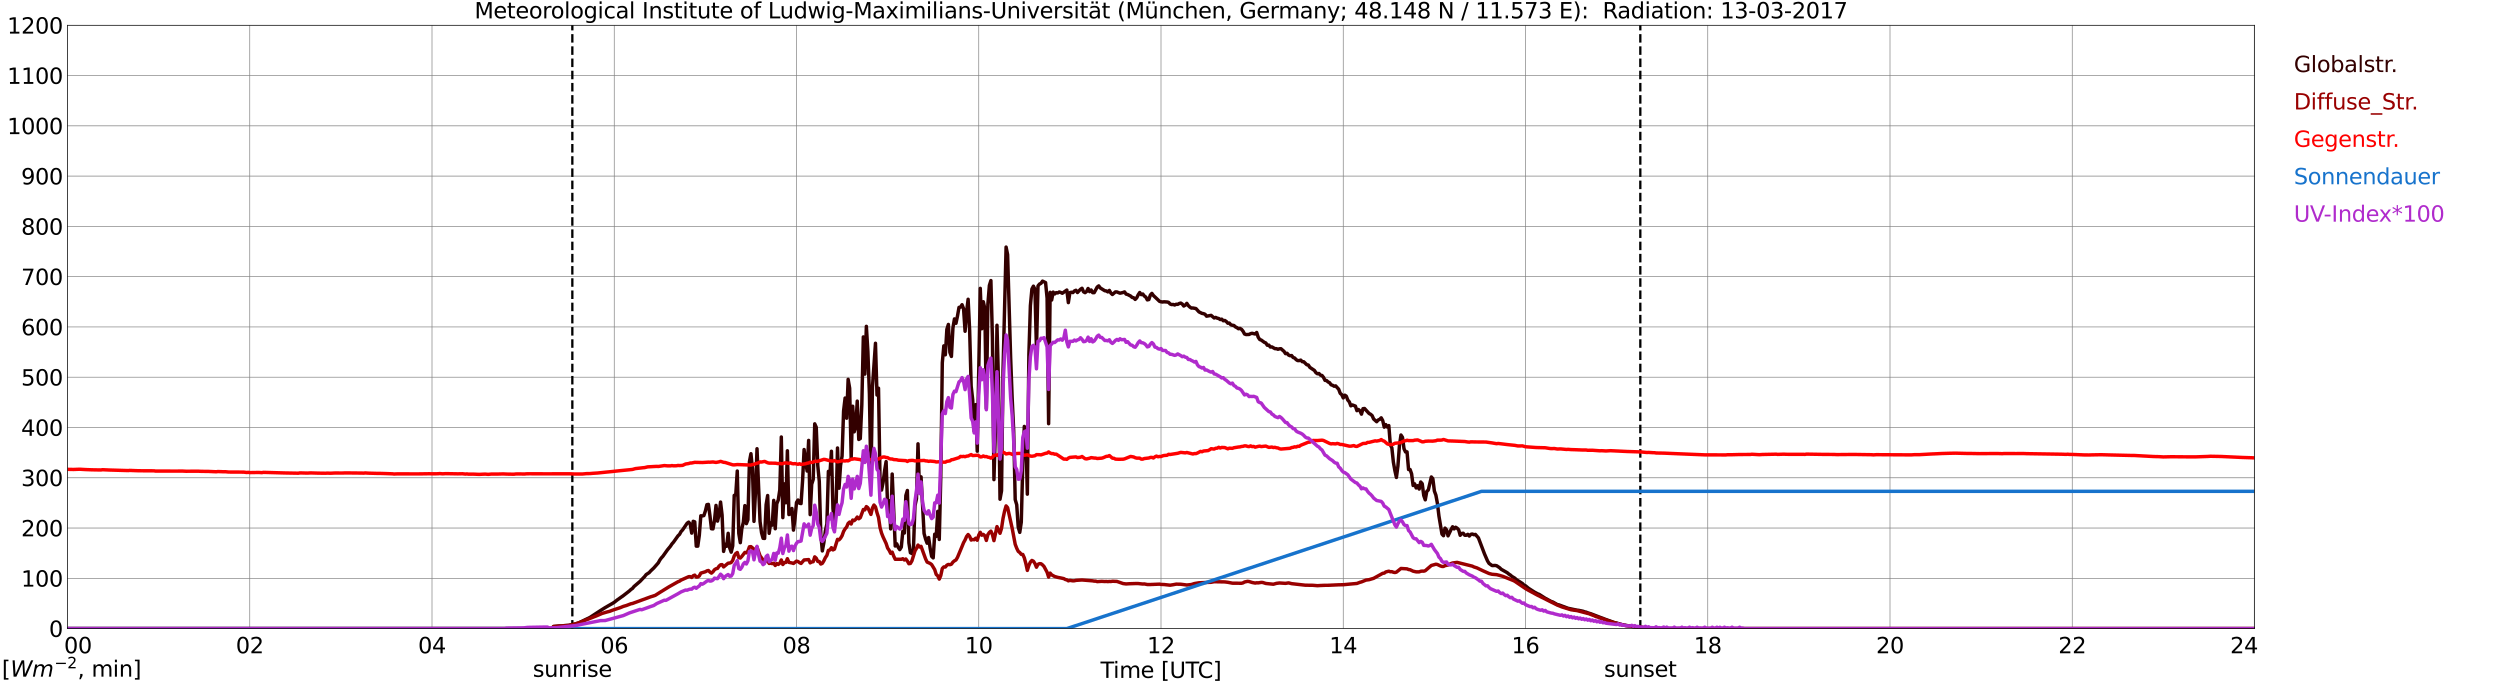 <?xml version="1.0" encoding="utf-8" standalone="no"?>
<!DOCTYPE svg PUBLIC "-//W3C//DTD SVG 1.1//EN"
  "http://www.w3.org/Graphics/SVG/1.1/DTD/svg11.dtd">
<svg xmlns:xlink="http://www.w3.org/1999/xlink" width="1085.4pt" height="296.64pt" viewBox="0 0 1085.4 296.64" xmlns="http://www.w3.org/2000/svg" version="1.1">
 <defs>
  <style type="text/css">*{stroke-linejoin: round; stroke-linecap: butt}</style>
 </defs>
 <g id="figure_1">
  <g id="patch_1">
   <path d="M 0 296.64 
L 1085.4 296.64 
L 1085.4 0 
L 0 0 
z
" style="fill: #ffffff"/>
  </g>
  <g id="axes_1">
   <g id="patch_2">
    <path d="M 29.306 272.909 
L 978.814 272.909 
L 978.814 10.976 
L 29.306 10.976 
z
" style="fill: #ffffff"/>
   </g>
   <g id="patch_3">
    <path d="M 978.814 272.909 
L 978.814 272.909 
L 978.814 10.976 
L 978.814 10.976 
z
" clip-path="url(#p7c4d0a86fd)" style="fill: #d3d3d3; opacity: 0.25; stroke: #d3d3d3; stroke-linejoin: miter"/>
   </g>
   <g id="matplotlib.axis_1">
    <g id="xtick_1">
     <g id="line2d_1">
      <path d="M 29.306 272.909 
L 29.306 10.976 
" clip-path="url(#p7c4d0a86fd)" style="fill: none; stroke: #808080; stroke-width: 0.3; stroke-linecap: square"/>
     </g>
     <g id="line2d_2"/>
     <g id="text_1">
      <!--    00 -->
      <g transform="translate(18.733 283.627) scale(0.095 -0.095)">
       <defs>
        <path id="DejaVuSans-20" transform="scale(0.016)"/>
        <path id="DejaVuSans-30" d="M 2034 4250 
Q 1547 4250 1301 3770 
Q 1056 3291 1056 2328 
Q 1056 1369 1301 889 
Q 1547 409 2034 409 
Q 2525 409 2770 889 
Q 3016 1369 3016 2328 
Q 3016 3291 2770 3770 
Q 2525 4250 2034 4250 
z
M 2034 4750 
Q 2819 4750 3233 4129 
Q 3647 3509 3647 2328 
Q 3647 1150 3233 529 
Q 2819 -91 2034 -91 
Q 1250 -91 836 529 
Q 422 1150 422 2328 
Q 422 3509 836 4129 
Q 1250 4750 2034 4750 
z
" transform="scale(0.016)"/>
       </defs>
       <use xlink:href="#DejaVuSans-20"/>
       <use xlink:href="#DejaVuSans-20" transform="translate(31.787 0)"/>
       <use xlink:href="#DejaVuSans-20" transform="translate(63.574 0)"/>
       <use xlink:href="#DejaVuSans-30" transform="translate(95.361 0)"/>
       <use xlink:href="#DejaVuSans-30" transform="translate(158.984 0)"/>
      </g>
     </g>
    </g>
    <g id="xtick_2">
     <g id="line2d_3">
      <path d="M 108.431 272.909 
L 108.431 10.976 
" clip-path="url(#p7c4d0a86fd)" style="fill: none; stroke: #808080; stroke-width: 0.3; stroke-linecap: square"/>
     </g>
     <g id="line2d_4"/>
     <g id="text_2">
      <!-- 02 -->
      <g transform="translate(102.387 283.627) scale(0.095 -0.095)">
       <defs>
        <path id="DejaVuSans-32" d="M 1228 531 
L 3431 531 
L 3431 0 
L 469 0 
L 469 531 
Q 828 903 1448 1529 
Q 2069 2156 2228 2338 
Q 2531 2678 2651 2914 
Q 2772 3150 2772 3378 
Q 2772 3750 2511 3984 
Q 2250 4219 1831 4219 
Q 1534 4219 1204 4116 
Q 875 4013 500 3803 
L 500 4441 
Q 881 4594 1212 4672 
Q 1544 4750 1819 4750 
Q 2544 4750 2975 4387 
Q 3406 4025 3406 3419 
Q 3406 3131 3298 2873 
Q 3191 2616 2906 2266 
Q 2828 2175 2409 1742 
Q 1991 1309 1228 531 
z
" transform="scale(0.016)"/>
       </defs>
       <use xlink:href="#DejaVuSans-30"/>
       <use xlink:href="#DejaVuSans-32" transform="translate(63.623 0)"/>
      </g>
     </g>
    </g>
    <g id="xtick_3">
     <g id="line2d_5">
      <path d="M 187.557 272.909 
L 187.557 10.976 
" clip-path="url(#p7c4d0a86fd)" style="fill: none; stroke: #808080; stroke-width: 0.3; stroke-linecap: square"/>
     </g>
     <g id="line2d_6"/>
     <g id="text_3">
      <!-- 04 -->
      <g transform="translate(181.513 283.627) scale(0.095 -0.095)">
       <defs>
        <path id="DejaVuSans-34" d="M 2419 4116 
L 825 1625 
L 2419 1625 
L 2419 4116 
z
M 2253 4666 
L 3047 4666 
L 3047 1625 
L 3713 1625 
L 3713 1100 
L 3047 1100 
L 3047 0 
L 2419 0 
L 2419 1100 
L 313 1100 
L 313 1709 
L 2253 4666 
z
" transform="scale(0.016)"/>
       </defs>
       <use xlink:href="#DejaVuSans-30"/>
       <use xlink:href="#DejaVuSans-34" transform="translate(63.623 0)"/>
      </g>
     </g>
    </g>
    <g id="xtick_4">
     <g id="line2d_7">
      <path d="M 266.683 272.909 
L 266.683 10.976 
" clip-path="url(#p7c4d0a86fd)" style="fill: none; stroke: #808080; stroke-width: 0.3; stroke-linecap: square"/>
     </g>
     <g id="line2d_8"/>
     <g id="text_4">
      <!-- 06 -->
      <g transform="translate(260.638 283.627) scale(0.095 -0.095)">
       <defs>
        <path id="DejaVuSans-36" d="M 2113 2584 
Q 1688 2584 1439 2293 
Q 1191 2003 1191 1497 
Q 1191 994 1439 701 
Q 1688 409 2113 409 
Q 2538 409 2786 701 
Q 3034 994 3034 1497 
Q 3034 2003 2786 2293 
Q 2538 2584 2113 2584 
z
M 3366 4563 
L 3366 3988 
Q 3128 4100 2886 4159 
Q 2644 4219 2406 4219 
Q 1781 4219 1451 3797 
Q 1122 3375 1075 2522 
Q 1259 2794 1537 2939 
Q 1816 3084 2150 3084 
Q 2853 3084 3261 2657 
Q 3669 2231 3669 1497 
Q 3669 778 3244 343 
Q 2819 -91 2113 -91 
Q 1303 -91 875 529 
Q 447 1150 447 2328 
Q 447 3434 972 4092 
Q 1497 4750 2381 4750 
Q 2619 4750 2861 4703 
Q 3103 4656 3366 4563 
z
" transform="scale(0.016)"/>
       </defs>
       <use xlink:href="#DejaVuSans-30"/>
       <use xlink:href="#DejaVuSans-36" transform="translate(63.623 0)"/>
      </g>
     </g>
    </g>
    <g id="xtick_5">
     <g id="line2d_9">
      <path d="M 345.808 272.909 
L 345.808 10.976 
" clip-path="url(#p7c4d0a86fd)" style="fill: none; stroke: #808080; stroke-width: 0.3; stroke-linecap: square"/>
     </g>
     <g id="line2d_10"/>
     <g id="text_5">
      <!-- 08 -->
      <g transform="translate(339.764 283.627) scale(0.095 -0.095)">
       <defs>
        <path id="DejaVuSans-38" d="M 2034 2216 
Q 1584 2216 1326 1975 
Q 1069 1734 1069 1313 
Q 1069 891 1326 650 
Q 1584 409 2034 409 
Q 2484 409 2743 651 
Q 3003 894 3003 1313 
Q 3003 1734 2745 1975 
Q 2488 2216 2034 2216 
z
M 1403 2484 
Q 997 2584 770 2862 
Q 544 3141 544 3541 
Q 544 4100 942 4425 
Q 1341 4750 2034 4750 
Q 2731 4750 3128 4425 
Q 3525 4100 3525 3541 
Q 3525 3141 3298 2862 
Q 3072 2584 2669 2484 
Q 3125 2378 3379 2068 
Q 3634 1759 3634 1313 
Q 3634 634 3220 271 
Q 2806 -91 2034 -91 
Q 1263 -91 848 271 
Q 434 634 434 1313 
Q 434 1759 690 2068 
Q 947 2378 1403 2484 
z
M 1172 3481 
Q 1172 3119 1398 2916 
Q 1625 2713 2034 2713 
Q 2441 2713 2670 2916 
Q 2900 3119 2900 3481 
Q 2900 3844 2670 4047 
Q 2441 4250 2034 4250 
Q 1625 4250 1398 4047 
Q 1172 3844 1172 3481 
z
" transform="scale(0.016)"/>
       </defs>
       <use xlink:href="#DejaVuSans-30"/>
       <use xlink:href="#DejaVuSans-38" transform="translate(63.623 0)"/>
      </g>
     </g>
    </g>
    <g id="xtick_6">
     <g id="line2d_11">
      <path d="M 424.934 272.909 
L 424.934 10.976 
" clip-path="url(#p7c4d0a86fd)" style="fill: none; stroke: #808080; stroke-width: 0.3; stroke-linecap: square"/>
     </g>
     <g id="line2d_12"/>
     <g id="text_6">
      <!-- 10 -->
      <g transform="translate(418.89 283.627) scale(0.095 -0.095)">
       <defs>
        <path id="DejaVuSans-31" d="M 794 531 
L 1825 531 
L 1825 4091 
L 703 3866 
L 703 4441 
L 1819 4666 
L 2450 4666 
L 2450 531 
L 3481 531 
L 3481 0 
L 794 0 
L 794 531 
z
" transform="scale(0.016)"/>
       </defs>
       <use xlink:href="#DejaVuSans-31"/>
       <use xlink:href="#DejaVuSans-30" transform="translate(63.623 0)"/>
      </g>
     </g>
    </g>
    <g id="xtick_7">
     <g id="line2d_13">
      <path d="M 504.06 272.909 
L 504.06 10.976 
" clip-path="url(#p7c4d0a86fd)" style="fill: none; stroke: #808080; stroke-width: 0.3; stroke-linecap: square"/>
     </g>
     <g id="line2d_14"/>
     <g id="text_7">
      <!-- 12 -->
      <g transform="translate(498.015 283.627) scale(0.095 -0.095)">
       <use xlink:href="#DejaVuSans-31"/>
       <use xlink:href="#DejaVuSans-32" transform="translate(63.623 0)"/>
      </g>
     </g>
    </g>
    <g id="xtick_8">
     <g id="line2d_15">
      <path d="M 583.185 272.909 
L 583.185 10.976 
" clip-path="url(#p7c4d0a86fd)" style="fill: none; stroke: #808080; stroke-width: 0.3; stroke-linecap: square"/>
     </g>
     <g id="line2d_16"/>
     <g id="text_8">
      <!-- 14 -->
      <g transform="translate(577.141 283.627) scale(0.095 -0.095)">
       <use xlink:href="#DejaVuSans-31"/>
       <use xlink:href="#DejaVuSans-34" transform="translate(63.623 0)"/>
      </g>
     </g>
    </g>
    <g id="xtick_9">
     <g id="line2d_17">
      <path d="M 662.311 272.909 
L 662.311 10.976 
" clip-path="url(#p7c4d0a86fd)" style="fill: none; stroke: #808080; stroke-width: 0.3; stroke-linecap: square"/>
     </g>
     <g id="line2d_18"/>
     <g id="text_9">
      <!-- 16 -->
      <g transform="translate(656.267 283.627) scale(0.095 -0.095)">
       <use xlink:href="#DejaVuSans-31"/>
       <use xlink:href="#DejaVuSans-36" transform="translate(63.623 0)"/>
      </g>
     </g>
    </g>
    <g id="xtick_10">
     <g id="line2d_19">
      <path d="M 741.437 272.909 
L 741.437 10.976 
" clip-path="url(#p7c4d0a86fd)" style="fill: none; stroke: #808080; stroke-width: 0.3; stroke-linecap: square"/>
     </g>
     <g id="line2d_20"/>
     <g id="text_10">
      <!-- 18 -->
      <g transform="translate(735.392 283.627) scale(0.095 -0.095)">
       <use xlink:href="#DejaVuSans-31"/>
       <use xlink:href="#DejaVuSans-38" transform="translate(63.623 0)"/>
      </g>
     </g>
    </g>
    <g id="xtick_11">
     <g id="line2d_21">
      <path d="M 820.562 272.909 
L 820.562 10.976 
" clip-path="url(#p7c4d0a86fd)" style="fill: none; stroke: #808080; stroke-width: 0.3; stroke-linecap: square"/>
     </g>
     <g id="line2d_22"/>
     <g id="text_11">
      <!-- 20 -->
      <g transform="translate(814.518 283.627) scale(0.095 -0.095)">
       <use xlink:href="#DejaVuSans-32"/>
       <use xlink:href="#DejaVuSans-30" transform="translate(63.623 0)"/>
      </g>
     </g>
    </g>
    <g id="xtick_12">
     <g id="line2d_23">
      <path d="M 899.688 272.909 
L 899.688 10.976 
" clip-path="url(#p7c4d0a86fd)" style="fill: none; stroke: #808080; stroke-width: 0.3; stroke-linecap: square"/>
     </g>
     <g id="line2d_24"/>
     <g id="text_12">
      <!-- 22 -->
      <g transform="translate(893.644 283.627) scale(0.095 -0.095)">
       <use xlink:href="#DejaVuSans-32"/>
       <use xlink:href="#DejaVuSans-32" transform="translate(63.623 0)"/>
      </g>
     </g>
    </g>
    <g id="xtick_13">
     <g id="line2d_25">
      <path d="M 978.814 272.909 
L 978.814 10.976 
" clip-path="url(#p7c4d0a86fd)" style="fill: none; stroke: #808080; stroke-width: 0.3; stroke-linecap: square"/>
     </g>
     <g id="line2d_26"/>
     <g id="text_13">
      <!-- 24    -->
      <g transform="translate(968.241 283.627) scale(0.095 -0.095)">
       <use xlink:href="#DejaVuSans-32"/>
       <use xlink:href="#DejaVuSans-34" transform="translate(63.623 0)"/>
       <use xlink:href="#DejaVuSans-20" transform="translate(127.246 0)"/>
       <use xlink:href="#DejaVuSans-20" transform="translate(159.033 0)"/>
       <use xlink:href="#DejaVuSans-20" transform="translate(190.82 0)"/>
      </g>
     </g>
    </g>
    <g id="text_14">
     <!-- Time [UTC] -->
     <g transform="translate(477.806 294.322) scale(0.095 -0.095)">
      <defs>
       <path id="DejaVuSans-54" d="M -19 4666 
L 3928 4666 
L 3928 4134 
L 2272 4134 
L 2272 0 
L 1638 0 
L 1638 4134 
L -19 4134 
L -19 4666 
z
" transform="scale(0.016)"/>
       <path id="DejaVuSans-69" d="M 603 3500 
L 1178 3500 
L 1178 0 
L 603 0 
L 603 3500 
z
M 603 4863 
L 1178 4863 
L 1178 4134 
L 603 4134 
L 603 4863 
z
" transform="scale(0.016)"/>
       <path id="DejaVuSans-6d" d="M 3328 2828 
Q 3544 3216 3844 3400 
Q 4144 3584 4550 3584 
Q 5097 3584 5394 3201 
Q 5691 2819 5691 2113 
L 5691 0 
L 5113 0 
L 5113 2094 
Q 5113 2597 4934 2840 
Q 4756 3084 4391 3084 
Q 3944 3084 3684 2787 
Q 3425 2491 3425 1978 
L 3425 0 
L 2847 0 
L 2847 2094 
Q 2847 2600 2669 2842 
Q 2491 3084 2119 3084 
Q 1678 3084 1418 2786 
Q 1159 2488 1159 1978 
L 1159 0 
L 581 0 
L 581 3500 
L 1159 3500 
L 1159 2956 
Q 1356 3278 1631 3431 
Q 1906 3584 2284 3584 
Q 2666 3584 2933 3390 
Q 3200 3197 3328 2828 
z
" transform="scale(0.016)"/>
       <path id="DejaVuSans-65" d="M 3597 1894 
L 3597 1613 
L 953 1613 
Q 991 1019 1311 708 
Q 1631 397 2203 397 
Q 2534 397 2845 478 
Q 3156 559 3463 722 
L 3463 178 
Q 3153 47 2828 -22 
Q 2503 -91 2169 -91 
Q 1331 -91 842 396 
Q 353 884 353 1716 
Q 353 2575 817 3079 
Q 1281 3584 2069 3584 
Q 2775 3584 3186 3129 
Q 3597 2675 3597 1894 
z
M 3022 2063 
Q 3016 2534 2758 2815 
Q 2500 3097 2075 3097 
Q 1594 3097 1305 2825 
Q 1016 2553 972 2059 
L 3022 2063 
z
" transform="scale(0.016)"/>
       <path id="DejaVuSans-5b" d="M 550 4863 
L 1875 4863 
L 1875 4416 
L 1125 4416 
L 1125 -397 
L 1875 -397 
L 1875 -844 
L 550 -844 
L 550 4863 
z
" transform="scale(0.016)"/>
       <path id="DejaVuSans-55" d="M 556 4666 
L 1191 4666 
L 1191 1831 
Q 1191 1081 1462 751 
Q 1734 422 2344 422 
Q 2950 422 3222 751 
Q 3494 1081 3494 1831 
L 3494 4666 
L 4128 4666 
L 4128 1753 
Q 4128 841 3676 375 
Q 3225 -91 2344 -91 
Q 1459 -91 1007 375 
Q 556 841 556 1753 
L 556 4666 
z
" transform="scale(0.016)"/>
       <path id="DejaVuSans-43" d="M 4122 4306 
L 4122 3641 
Q 3803 3938 3442 4084 
Q 3081 4231 2675 4231 
Q 1875 4231 1450 3742 
Q 1025 3253 1025 2328 
Q 1025 1406 1450 917 
Q 1875 428 2675 428 
Q 3081 428 3442 575 
Q 3803 722 4122 1019 
L 4122 359 
Q 3791 134 3420 21 
Q 3050 -91 2638 -91 
Q 1578 -91 968 557 
Q 359 1206 359 2328 
Q 359 3453 968 4101 
Q 1578 4750 2638 4750 
Q 3056 4750 3426 4639 
Q 3797 4528 4122 4306 
z
" transform="scale(0.016)"/>
       <path id="DejaVuSans-5d" d="M 1947 4863 
L 1947 -844 
L 622 -844 
L 622 -397 
L 1369 -397 
L 1369 4416 
L 622 4416 
L 622 4863 
L 1947 4863 
z
" transform="scale(0.016)"/>
      </defs>
      <use xlink:href="#DejaVuSans-54"/>
      <use xlink:href="#DejaVuSans-69" transform="translate(57.959 0)"/>
      <use xlink:href="#DejaVuSans-6d" transform="translate(85.742 0)"/>
      <use xlink:href="#DejaVuSans-65" transform="translate(183.154 0)"/>
      <use xlink:href="#DejaVuSans-20" transform="translate(244.678 0)"/>
      <use xlink:href="#DejaVuSans-5b" transform="translate(276.465 0)"/>
      <use xlink:href="#DejaVuSans-55" transform="translate(315.479 0)"/>
      <use xlink:href="#DejaVuSans-54" transform="translate(388.672 0)"/>
      <use xlink:href="#DejaVuSans-43" transform="translate(443.881 0)"/>
      <use xlink:href="#DejaVuSans-5d" transform="translate(513.705 0)"/>
     </g>
    </g>
   </g>
   <g id="matplotlib.axis_2">
    <g id="ytick_1">
     <g id="line2d_27">
      <path d="M 29.306 272.909 
L 978.814 272.909 
" clip-path="url(#p7c4d0a86fd)" style="fill: none; stroke: #808080; stroke-width: 0.3; stroke-linecap: square"/>
     </g>
     <g id="line2d_28"/>
     <g id="text_15">
      <!-- 0 -->
      <g transform="translate(21.261 276.518) scale(0.095 -0.095)">
       <use xlink:href="#DejaVuSans-30"/>
      </g>
     </g>
    </g>
    <g id="ytick_2">
     <g id="line2d_29">
      <path d="M 29.306 251.081 
L 978.814 251.081 
" clip-path="url(#p7c4d0a86fd)" style="fill: none; stroke: #808080; stroke-width: 0.3; stroke-linecap: square"/>
     </g>
     <g id="line2d_30"/>
     <g id="text_16">
      <!-- 100 -->
      <g transform="translate(9.173 254.69) scale(0.095 -0.095)">
       <use xlink:href="#DejaVuSans-31"/>
       <use xlink:href="#DejaVuSans-30" transform="translate(63.623 0)"/>
       <use xlink:href="#DejaVuSans-30" transform="translate(127.246 0)"/>
      </g>
     </g>
    </g>
    <g id="ytick_3">
     <g id="line2d_31">
      <path d="M 29.306 229.253 
L 978.814 229.253 
" clip-path="url(#p7c4d0a86fd)" style="fill: none; stroke: #808080; stroke-width: 0.3; stroke-linecap: square"/>
     </g>
     <g id="line2d_32"/>
     <g id="text_17">
      <!-- 200 -->
      <g transform="translate(9.173 232.863) scale(0.095 -0.095)">
       <use xlink:href="#DejaVuSans-32"/>
       <use xlink:href="#DejaVuSans-30" transform="translate(63.623 0)"/>
       <use xlink:href="#DejaVuSans-30" transform="translate(127.246 0)"/>
      </g>
     </g>
    </g>
    <g id="ytick_4">
     <g id="line2d_33">
      <path d="M 29.306 207.426 
L 978.814 207.426 
" clip-path="url(#p7c4d0a86fd)" style="fill: none; stroke: #808080; stroke-width: 0.3; stroke-linecap: square"/>
     </g>
     <g id="line2d_34"/>
     <g id="text_18">
      <!-- 300 -->
      <g transform="translate(9.173 211.035) scale(0.095 -0.095)">
       <defs>
        <path id="DejaVuSans-33" d="M 2597 2516 
Q 3050 2419 3304 2112 
Q 3559 1806 3559 1356 
Q 3559 666 3084 287 
Q 2609 -91 1734 -91 
Q 1441 -91 1130 -33 
Q 819 25 488 141 
L 488 750 
Q 750 597 1062 519 
Q 1375 441 1716 441 
Q 2309 441 2620 675 
Q 2931 909 2931 1356 
Q 2931 1769 2642 2001 
Q 2353 2234 1838 2234 
L 1294 2234 
L 1294 2753 
L 1863 2753 
Q 2328 2753 2575 2939 
Q 2822 3125 2822 3475 
Q 2822 3834 2567 4026 
Q 2313 4219 1838 4219 
Q 1578 4219 1281 4162 
Q 984 4106 628 3988 
L 628 4550 
Q 988 4650 1302 4700 
Q 1616 4750 1894 4750 
Q 2613 4750 3031 4423 
Q 3450 4097 3450 3541 
Q 3450 3153 3228 2886 
Q 3006 2619 2597 2516 
z
" transform="scale(0.016)"/>
       </defs>
       <use xlink:href="#DejaVuSans-33"/>
       <use xlink:href="#DejaVuSans-30" transform="translate(63.623 0)"/>
       <use xlink:href="#DejaVuSans-30" transform="translate(127.246 0)"/>
      </g>
     </g>
    </g>
    <g id="ytick_5">
     <g id="line2d_35">
      <path d="M 29.306 185.598 
L 978.814 185.598 
" clip-path="url(#p7c4d0a86fd)" style="fill: none; stroke: #808080; stroke-width: 0.3; stroke-linecap: square"/>
     </g>
     <g id="line2d_36"/>
     <g id="text_19">
      <!-- 400 -->
      <g transform="translate(9.173 189.207) scale(0.095 -0.095)">
       <use xlink:href="#DejaVuSans-34"/>
       <use xlink:href="#DejaVuSans-30" transform="translate(63.623 0)"/>
       <use xlink:href="#DejaVuSans-30" transform="translate(127.246 0)"/>
      </g>
     </g>
    </g>
    <g id="ytick_6">
     <g id="line2d_37">
      <path d="M 29.306 163.77 
L 978.814 163.77 
" clip-path="url(#p7c4d0a86fd)" style="fill: none; stroke: #808080; stroke-width: 0.3; stroke-linecap: square"/>
     </g>
     <g id="line2d_38"/>
     <g id="text_20">
      <!-- 500 -->
      <g transform="translate(9.173 167.379) scale(0.095 -0.095)">
       <defs>
        <path id="DejaVuSans-35" d="M 691 4666 
L 3169 4666 
L 3169 4134 
L 1269 4134 
L 1269 2991 
Q 1406 3038 1543 3061 
Q 1681 3084 1819 3084 
Q 2600 3084 3056 2656 
Q 3513 2228 3513 1497 
Q 3513 744 3044 326 
Q 2575 -91 1722 -91 
Q 1428 -91 1123 -41 
Q 819 9 494 109 
L 494 744 
Q 775 591 1075 516 
Q 1375 441 1709 441 
Q 2250 441 2565 725 
Q 2881 1009 2881 1497 
Q 2881 1984 2565 2268 
Q 2250 2553 1709 2553 
Q 1456 2553 1204 2497 
Q 953 2441 691 2322 
L 691 4666 
z
" transform="scale(0.016)"/>
       </defs>
       <use xlink:href="#DejaVuSans-35"/>
       <use xlink:href="#DejaVuSans-30" transform="translate(63.623 0)"/>
       <use xlink:href="#DejaVuSans-30" transform="translate(127.246 0)"/>
      </g>
     </g>
    </g>
    <g id="ytick_7">
     <g id="line2d_39">
      <path d="M 29.306 141.942 
L 978.814 141.942 
" clip-path="url(#p7c4d0a86fd)" style="fill: none; stroke: #808080; stroke-width: 0.3; stroke-linecap: square"/>
     </g>
     <g id="line2d_40"/>
     <g id="text_21">
      <!-- 600 -->
      <g transform="translate(9.173 145.551) scale(0.095 -0.095)">
       <use xlink:href="#DejaVuSans-36"/>
       <use xlink:href="#DejaVuSans-30" transform="translate(63.623 0)"/>
       <use xlink:href="#DejaVuSans-30" transform="translate(127.246 0)"/>
      </g>
     </g>
    </g>
    <g id="ytick_8">
     <g id="line2d_41">
      <path d="M 29.306 120.114 
L 978.814 120.114 
" clip-path="url(#p7c4d0a86fd)" style="fill: none; stroke: #808080; stroke-width: 0.3; stroke-linecap: square"/>
     </g>
     <g id="line2d_42"/>
     <g id="text_22">
      <!-- 700 -->
      <g transform="translate(9.173 123.724) scale(0.095 -0.095)">
       <defs>
        <path id="DejaVuSans-37" d="M 525 4666 
L 3525 4666 
L 3525 4397 
L 1831 0 
L 1172 0 
L 2766 4134 
L 525 4134 
L 525 4666 
z
" transform="scale(0.016)"/>
       </defs>
       <use xlink:href="#DejaVuSans-37"/>
       <use xlink:href="#DejaVuSans-30" transform="translate(63.623 0)"/>
       <use xlink:href="#DejaVuSans-30" transform="translate(127.246 0)"/>
      </g>
     </g>
    </g>
    <g id="ytick_9">
     <g id="line2d_43">
      <path d="M 29.306 98.287 
L 978.814 98.287 
" clip-path="url(#p7c4d0a86fd)" style="fill: none; stroke: #808080; stroke-width: 0.3; stroke-linecap: square"/>
     </g>
     <g id="line2d_44"/>
     <g id="text_23">
      <!-- 800 -->
      <g transform="translate(9.173 101.896) scale(0.095 -0.095)">
       <use xlink:href="#DejaVuSans-38"/>
       <use xlink:href="#DejaVuSans-30" transform="translate(63.623 0)"/>
       <use xlink:href="#DejaVuSans-30" transform="translate(127.246 0)"/>
      </g>
     </g>
    </g>
    <g id="ytick_10">
     <g id="line2d_45">
      <path d="M 29.306 76.459 
L 978.814 76.459 
" clip-path="url(#p7c4d0a86fd)" style="fill: none; stroke: #808080; stroke-width: 0.3; stroke-linecap: square"/>
     </g>
     <g id="line2d_46"/>
     <g id="text_24">
      <!-- 900 -->
      <g transform="translate(9.173 80.068) scale(0.095 -0.095)">
       <defs>
        <path id="DejaVuSans-39" d="M 703 97 
L 703 672 
Q 941 559 1184 500 
Q 1428 441 1663 441 
Q 2288 441 2617 861 
Q 2947 1281 2994 2138 
Q 2813 1869 2534 1725 
Q 2256 1581 1919 1581 
Q 1219 1581 811 2004 
Q 403 2428 403 3163 
Q 403 3881 828 4315 
Q 1253 4750 1959 4750 
Q 2769 4750 3195 4129 
Q 3622 3509 3622 2328 
Q 3622 1225 3098 567 
Q 2575 -91 1691 -91 
Q 1453 -91 1209 -44 
Q 966 3 703 97 
z
M 1959 2075 
Q 2384 2075 2632 2365 
Q 2881 2656 2881 3163 
Q 2881 3666 2632 3958 
Q 2384 4250 1959 4250 
Q 1534 4250 1286 3958 
Q 1038 3666 1038 3163 
Q 1038 2656 1286 2365 
Q 1534 2075 1959 2075 
z
" transform="scale(0.016)"/>
       </defs>
       <use xlink:href="#DejaVuSans-39"/>
       <use xlink:href="#DejaVuSans-30" transform="translate(63.623 0)"/>
       <use xlink:href="#DejaVuSans-30" transform="translate(127.246 0)"/>
      </g>
     </g>
    </g>
    <g id="ytick_11">
     <g id="line2d_47">
      <path d="M 29.306 54.631 
L 978.814 54.631 
" clip-path="url(#p7c4d0a86fd)" style="fill: none; stroke: #808080; stroke-width: 0.3; stroke-linecap: square"/>
     </g>
     <g id="line2d_48"/>
     <g id="text_25">
      <!-- 1000 -->
      <g transform="translate(3.128 58.24) scale(0.095 -0.095)">
       <use xlink:href="#DejaVuSans-31"/>
       <use xlink:href="#DejaVuSans-30" transform="translate(63.623 0)"/>
       <use xlink:href="#DejaVuSans-30" transform="translate(127.246 0)"/>
       <use xlink:href="#DejaVuSans-30" transform="translate(190.869 0)"/>
      </g>
     </g>
    </g>
    <g id="ytick_12">
     <g id="line2d_49">
      <path d="M 29.306 32.803 
L 978.814 32.803 
" clip-path="url(#p7c4d0a86fd)" style="fill: none; stroke: #808080; stroke-width: 0.3; stroke-linecap: square"/>
     </g>
     <g id="line2d_50"/>
     <g id="text_26">
      <!-- 1100 -->
      <g transform="translate(3.128 36.413) scale(0.095 -0.095)">
       <use xlink:href="#DejaVuSans-31"/>
       <use xlink:href="#DejaVuSans-31" transform="translate(63.623 0)"/>
       <use xlink:href="#DejaVuSans-30" transform="translate(127.246 0)"/>
       <use xlink:href="#DejaVuSans-30" transform="translate(190.869 0)"/>
      </g>
     </g>
    </g>
    <g id="ytick_13">
     <g id="line2d_51">
      <path d="M 29.306 10.976 
L 978.814 10.976 
" clip-path="url(#p7c4d0a86fd)" style="fill: none; stroke: #808080; stroke-width: 0.3; stroke-linecap: square"/>
     </g>
     <g id="line2d_52"/>
     <g id="text_27">
      <!-- 1200 -->
      <g transform="translate(3.128 14.585) scale(0.095 -0.095)">
       <use xlink:href="#DejaVuSans-31"/>
       <use xlink:href="#DejaVuSans-32" transform="translate(63.623 0)"/>
       <use xlink:href="#DejaVuSans-30" transform="translate(127.246 0)"/>
       <use xlink:href="#DejaVuSans-30" transform="translate(190.869 0)"/>
      </g>
     </g>
    </g>
   </g>
   <g id="line2d_53">
    <path d="M 248.484 272.909 
L 248.484 10.976 
" clip-path="url(#p7c4d0a86fd)" style="fill: none; stroke-dasharray: 3.7,1.6; stroke-dashoffset: 0; stroke: #000000"/>
   </g>
   <g id="line2d_54">
    <path d="M 712.16 272.909 
L 712.16 10.976 
" clip-path="url(#p7c4d0a86fd)" style="fill: none; stroke-dasharray: 3.7,1.6; stroke-dashoffset: 0; stroke: #000000"/>
   </g>
   <g id="line2d_55">
    <path d="M 29.306 272.909 
L 239.648 272.909 
L 240.308 272.034 
L 242.945 271.767 
L 244.264 271.767 
L 244.923 271.619 
L 246.901 271.499 
L 249.539 270.966 
L 250.858 270.551 
L 251.517 270.316 
L 253.495 269.338 
L 256.133 268.065 
L 260.748 265.044 
L 262.726 263.8 
L 266.023 261.903 
L 266.683 261.489 
L 268.002 260.452 
L 270.639 258.588 
L 273.277 256.542 
L 273.936 255.92 
L 274.595 255.477 
L 275.255 254.648 
L 277.892 252.397 
L 279.211 251.005 
L 279.87 250.324 
L 280.53 249.466 
L 281.849 248.606 
L 282.508 247.866 
L 283.827 246.622 
L 285.805 244.371 
L 286.464 243.155 
L 287.124 242.239 
L 287.783 241.527 
L 289.761 238.744 
L 291.08 237.144 
L 291.739 236.138 
L 292.399 235.396 
L 294.377 232.613 
L 295.036 231.99 
L 295.696 230.777 
L 296.355 230.065 
L 298.333 227.162 
L 298.992 226.689 
L 299.652 227.518 
L 300.311 231.458 
L 300.971 226.333 
L 301.63 226.571 
L 302.289 237.113 
L 302.949 237.113 
L 303.608 232.436 
L 304.267 223.934 
L 304.927 223.995 
L 305.586 223.847 
L 306.246 221.862 
L 306.905 219.108 
L 307.564 218.988 
L 308.224 223.847 
L 308.883 229.561 
L 309.543 229.622 
L 310.202 225.949 
L 310.861 219.433 
L 311.521 226.245 
L 312.18 223.491 
L 312.839 217.981 
L 313.499 223.609 
L 314.158 239.394 
L 314.818 236.286 
L 315.477 237.175 
L 316.136 231.547 
L 316.796 237.884 
L 317.455 239.72 
L 318.114 236.996 
L 318.774 215.078 
L 319.433 214.812 
L 320.093 204.505 
L 320.752 231.576 
L 321.411 235.603 
L 322.071 229.502 
L 322.73 226.719 
L 323.39 219.522 
L 324.049 227.341 
L 324.708 225.652 
L 325.368 200.478 
L 326.027 196.983 
L 326.686 203.558 
L 327.346 226.363 
L 328.005 213.539 
L 328.665 194.822 
L 329.983 226.453 
L 330.643 231.34 
L 331.302 233.708 
L 331.961 233.767 
L 332.621 219.108 
L 333.28 215.139 
L 333.94 231.547 
L 334.599 226.985 
L 335.258 227.992 
L 335.918 217.241 
L 336.577 229.561 
L 337.236 218.721 
L 337.896 217.065 
L 338.555 212.679 
L 339.215 189.728 
L 339.874 224.735 
L 340.533 210.073 
L 341.193 218.278 
L 341.852 195.711 
L 342.512 223.401 
L 343.171 223.107 
L 343.83 220.767 
L 344.49 230.155 
L 345.149 225.15 
L 345.808 218.16 
L 346.468 217.093 
L 347.127 218.486 
L 347.787 218.634 
L 348.446 208.683 
L 349.105 195.176 
L 349.765 200.567 
L 350.424 204.505 
L 351.083 191.207 
L 351.743 223.432 
L 352.402 210.252 
L 353.062 208.148 
L 353.721 184.011 
L 354.38 185.491 
L 355.04 202.078 
L 355.699 208.949 
L 356.359 232.021 
L 357.018 239.187 
L 357.677 235.664 
L 358.337 230.511 
L 358.996 227.49 
L 359.655 204.653 
L 360.315 205.869 
L 360.974 195.918 
L 361.634 220.795 
L 362.293 227.49 
L 362.952 221.033 
L 363.612 194.495 
L 364.271 211.97 
L 364.93 202.078 
L 365.59 198.02 
L 366.249 178.414 
L 366.909 172.815 
L 367.568 181.581 
L 368.227 164.7 
L 368.887 168.55 
L 369.546 198.819 
L 370.206 176.369 
L 370.865 187.477 
L 371.524 185.255 
L 372.184 174.149 
L 372.843 190.793 
L 373.502 190.409 
L 374.162 175.777 
L 374.821 146.279 
L 375.481 162.421 
L 376.14 141.689 
L 376.799 152.588 
L 377.459 170.949 
L 378.118 208.652 
L 378.777 168.136 
L 380.096 149.034 
L 380.756 171.512 
L 381.415 168.55 
L 382.074 208.417 
L 382.734 212.769 
L 383.393 209.482 
L 384.053 204.359 
L 384.712 200.419 
L 385.371 219.996 
L 386.031 217.359 
L 386.69 229.622 
L 387.349 205.81 
L 388.668 237.055 
L 389.328 236.107 
L 389.987 237.677 
L 390.646 238.624 
L 391.306 237.528 
L 391.965 230.687 
L 392.624 231.427 
L 393.284 215.139 
L 393.943 212.948 
L 394.603 235.692 
L 395.262 239.988 
L 395.921 240.313 
L 396.581 238.329 
L 397.24 219.581 
L 397.899 216.53 
L 398.559 192.69 
L 399.218 213.422 
L 399.878 207.024 
L 401.196 231.635 
L 401.856 234.064 
L 402.515 235.841 
L 403.175 233.383 
L 403.834 238.063 
L 404.493 241.586 
L 405.153 242.208 
L 405.812 231.932 
L 406.471 232.909 
L 407.131 222.009 
L 407.79 234.213 
L 408.45 206.993 
L 409.109 157.475 
L 409.768 150.158 
L 410.428 154.039 
L 411.087 142.992 
L 411.746 140.86 
L 412.406 153.002 
L 413.065 154.749 
L 413.725 142.34 
L 414.384 138.461 
L 415.043 140.355 
L 415.703 137.186 
L 416.362 133.456 
L 417.022 133.336 
L 417.681 132.299 
L 418.34 134.047 
L 419 143.822 
L 419.659 135.381 
L 420.318 129.93 
L 420.978 143.346 
L 421.637 167.603 
L 422.297 173.468 
L 422.956 187.209 
L 423.615 175.688 
L 424.275 195.887 
L 425.593 125.192 
L 426.253 142.726 
L 426.912 130.996 
L 427.572 133.988 
L 428.231 177.347 
L 428.89 132.152 
L 429.55 123.919 
L 430.209 121.815 
L 430.869 146.723 
L 431.528 208.238 
L 432.187 186.054 
L 432.847 141.215 
L 433.506 165.975 
L 434.165 216.737 
L 434.825 213.094 
L 435.484 160.406 
L 436.803 107.273 
L 437.462 110.56 
L 438.781 155.371 
L 439.44 172.846 
L 440.1 186.855 
L 440.759 216.916 
L 441.419 219.136 
L 442.078 228.88 
L 442.737 231.133 
L 443.397 226.719 
L 444.056 201.279 
L 444.716 185.137 
L 445.375 188.926 
L 446.034 214.546 
L 446.694 153.95 
L 447.353 132.685 
L 448.012 125.488 
L 448.672 124.244 
L 449.331 125.606 
L 449.991 151.876 
L 450.65 124.155 
L 451.309 123.325 
L 451.969 123 
L 452.628 122.053 
L 453.947 122.703 
L 454.606 129.457 
L 455.266 183.952 
L 455.925 126.909 
L 456.584 130.256 
L 457.244 126.82 
L 457.903 127.621 
L 458.563 127.058 
L 459.222 127.176 
L 459.881 126.761 
L 460.541 126.968 
L 461.2 127.324 
L 463.178 125.932 
L 463.838 131.382 
L 464.497 127.058 
L 465.156 126.879 
L 465.816 127.027 
L 466.475 126.318 
L 467.134 126.021 
L 467.794 126.999 
L 469.113 125.576 
L 469.772 125.161 
L 470.431 126.702 
L 471.091 127.058 
L 471.75 126.554 
L 472.409 125.251 
L 473.069 126.613 
L 473.728 125.903 
L 474.388 127.058 
L 475.047 127.058 
L 476.366 124.628 
L 477.025 124.126 
L 477.685 125.015 
L 479.663 126.228 
L 480.322 126.318 
L 480.981 126.733 
L 481.641 126.08 
L 482.3 127.235 
L 482.96 127.857 
L 484.278 126.733 
L 484.938 126.761 
L 486.256 127.294 
L 487.575 126.999 
L 488.235 126.733 
L 488.894 127.68 
L 489.553 127.857 
L 490.872 128.538 
L 491.532 129.132 
L 492.191 129.278 
L 492.85 129.989 
L 493.51 129.308 
L 494.169 127.975 
L 494.828 126.999 
L 495.488 127.916 
L 496.147 127.649 
L 496.807 128.509 
L 497.466 128.983 
L 498.125 130.197 
L 498.785 130.048 
L 499.444 128.095 
L 500.103 127.383 
L 500.763 128.302 
L 502.741 130.166 
L 503.4 130.819 
L 504.06 131.026 
L 504.719 131.116 
L 505.379 131.026 
L 506.697 131.116 
L 507.357 131.264 
L 508.016 131.974 
L 508.675 132.24 
L 509.335 132.181 
L 509.994 132.419 
L 510.654 132.091 
L 511.313 132.152 
L 511.972 131.766 
L 512.632 131.589 
L 513.291 132.004 
L 513.95 132.862 
L 514.61 132.478 
L 515.269 131.707 
L 515.929 132.685 
L 516.588 133.307 
L 517.247 133.75 
L 517.907 133.722 
L 519.226 133.958 
L 520.544 135.409 
L 521.863 136.062 
L 522.522 136.18 
L 523.182 136.446 
L 523.841 137.275 
L 525.819 136.92 
L 527.138 138.046 
L 527.797 137.808 
L 528.457 138.133 
L 529.116 138.282 
L 529.776 138.727 
L 530.435 138.579 
L 531.094 139.26 
L 531.754 139.142 
L 532.413 139.585 
L 533.073 140.327 
L 533.732 140.266 
L 534.391 141.008 
L 535.051 141.215 
L 535.71 141.303 
L 536.369 141.925 
L 537.029 142.25 
L 537.688 142.726 
L 538.348 142.577 
L 539.007 142.962 
L 539.666 143.791 
L 540.326 145.005 
L 540.985 145.243 
L 542.304 145.212 
L 542.963 144.856 
L 543.623 144.71 
L 544.941 145.005 
L 545.601 144.354 
L 546.26 146.397 
L 546.919 147.404 
L 547.579 147.641 
L 548.898 148.619 
L 549.557 148.886 
L 550.216 149.892 
L 550.876 149.833 
L 551.535 150.662 
L 552.195 150.603 
L 553.513 151.374 
L 554.173 151.374 
L 554.832 151.64 
L 555.491 151.433 
L 556.151 151.402 
L 557.47 152.557 
L 558.129 153.535 
L 558.788 153.387 
L 559.448 154.157 
L 560.107 154.454 
L 560.766 154.364 
L 561.426 155.222 
L 562.085 155.43 
L 562.745 156.141 
L 563.404 156.556 
L 564.063 156.556 
L 564.723 156.349 
L 565.382 157.03 
L 566.042 157.06 
L 567.36 158.363 
L 568.02 158.481 
L 568.679 159.487 
L 570.657 160.821 
L 571.317 161.799 
L 571.976 162.273 
L 572.635 162.155 
L 573.295 162.895 
L 573.954 163.013 
L 574.613 163.842 
L 575.273 165.145 
L 575.932 165.204 
L 576.592 165.826 
L 577.251 166.151 
L 577.91 167.07 
L 578.57 167.278 
L 579.229 167.692 
L 579.889 167.544 
L 581.207 168.996 
L 581.867 170.772 
L 582.526 171.336 
L 583.185 172.756 
L 583.845 171.571 
L 584.504 171.986 
L 585.164 173.704 
L 585.823 174.474 
L 586.482 176.192 
L 587.142 175.808 
L 588.46 176.31 
L 589.12 178.294 
L 589.779 177.792 
L 590.439 178.353 
L 591.098 179.805 
L 591.757 177.436 
L 592.417 177.347 
L 594.395 179.51 
L 595.054 179.864 
L 595.714 180.427 
L 596.373 181.909 
L 597.692 183.092 
L 598.351 182.352 
L 599.011 182.057 
L 599.67 181.405 
L 600.329 182.618 
L 600.989 185.462 
L 601.648 184.336 
L 602.307 185.403 
L 602.967 184.781 
L 603.626 193.104 
L 604.286 194.436 
L 604.945 200.626 
L 605.604 204.328 
L 606.264 207.29 
L 606.923 202.313 
L 607.582 193.371 
L 608.242 188.868 
L 608.901 189.876 
L 609.561 194.822 
L 610.22 196.213 
L 610.879 196.184 
L 611.539 203.854 
L 612.198 203.854 
L 612.858 205.721 
L 613.517 210.785 
L 614.176 210.073 
L 614.836 211.85 
L 615.495 210.874 
L 616.154 212.326 
L 616.814 209.274 
L 617.473 210.014 
L 618.133 215.109 
L 618.792 217.004 
L 619.451 213.332 
L 620.111 212.741 
L 621.429 207.083 
L 622.089 207.853 
L 622.748 213.184 
L 623.408 214.991 
L 624.067 218.545 
L 624.726 224.023 
L 626.045 231.873 
L 626.705 232.582 
L 627.364 229.295 
L 628.023 230.037 
L 628.683 232.643 
L 630.001 229.888 
L 630.661 228.703 
L 631.32 229.622 
L 631.98 228.911 
L 632.639 229.325 
L 633.298 230.037 
L 633.958 232.405 
L 634.617 231.606 
L 635.276 231.517 
L 635.936 232.375 
L 636.595 232.405 
L 637.255 231.99 
L 637.914 232.73 
L 638.573 231.99 
L 639.233 231.842 
L 639.892 232.167 
L 640.552 232.021 
L 641.87 233.532 
L 644.508 240.49 
L 645.827 243.542 
L 646.486 244.607 
L 647.805 245.554 
L 649.123 245.495 
L 649.783 245.615 
L 651.102 246.504 
L 651.761 247.154 
L 653.739 248.281 
L 654.399 248.665 
L 655.058 249.228 
L 655.717 249.643 
L 656.377 250.234 
L 657.695 251.035 
L 658.355 251.657 
L 660.992 253.345 
L 661.652 254.026 
L 662.311 254.322 
L 663.63 255.418 
L 666.267 257.106 
L 667.586 257.817 
L 668.246 258.053 
L 670.883 259.742 
L 673.521 261.163 
L 674.18 261.371 
L 676.158 262.497 
L 676.817 262.615 
L 680.774 264.095 
L 684.73 264.924 
L 685.389 264.983 
L 686.708 265.252 
L 687.368 265.398 
L 688.027 265.664 
L 688.686 265.784 
L 689.346 266.079 
L 690.664 266.465 
L 696.599 268.746 
L 701.215 270.403 
L 701.874 270.492 
L 703.193 270.907 
L 703.852 271.145 
L 705.83 271.47 
L 707.149 271.737 
L 709.127 272.062 
L 711.105 272.21 
L 711.765 272.359 
L 713.083 272.448 
L 714.402 272.656 
L 715.721 272.715 
L 716.38 272.909 
L 717.699 272.891 
L 722.315 272.909 
L 978.154 272.909 
L 978.154 272.909 
" clip-path="url(#p7c4d0a86fd)" style="fill: none; stroke: #330000; stroke-width: 1.5; stroke-linecap: square"/>
   </g>
   <g id="line2d_56">
    <path d="M 29.306 272.909 
L 239.648 272.909 
L 240.308 271.994 
L 246.901 271.531 
L 249.539 270.944 
L 250.858 270.567 
L 258.77 267.461 
L 261.408 266.328 
L 263.386 265.741 
L 264.705 265.404 
L 266.023 264.9 
L 269.32 263.809 
L 270.639 263.263 
L 271.958 262.885 
L 273.277 262.381 
L 273.936 262.13 
L 274.595 262.004 
L 282.508 259.107 
L 284.486 258.478 
L 286.464 257.219 
L 290.42 254.783 
L 294.377 252.559 
L 295.036 252.308 
L 295.696 251.845 
L 298.992 250.376 
L 299.652 250.335 
L 300.311 250.712 
L 300.971 249.957 
L 301.63 249.704 
L 302.289 250.544 
L 302.949 250.503 
L 303.608 250.04 
L 304.267 248.824 
L 306.246 248.235 
L 306.905 247.857 
L 307.564 247.689 
L 308.224 248.361 
L 308.883 248.824 
L 309.543 248.235 
L 310.202 247.353 
L 310.861 246.934 
L 311.521 246.766 
L 312.18 245.801 
L 312.839 245.214 
L 313.499 245.129 
L 314.158 246.137 
L 316.136 244.5 
L 316.796 244.458 
L 317.455 244.205 
L 318.114 243.323 
L 318.774 241.35 
L 319.433 240.344 
L 320.093 239.881 
L 320.752 242.108 
L 321.411 242.276 
L 322.071 241.562 
L 323.39 239.84 
L 324.049 240.008 
L 324.708 239.211 
L 325.368 237.406 
L 326.027 237.321 
L 326.686 237.825 
L 327.346 239.589 
L 328.005 238.329 
L 328.665 237.574 
L 329.983 241.309 
L 331.961 243.996 
L 332.621 243.533 
L 333.28 243.577 
L 333.94 244.624 
L 334.599 244.5 
L 335.258 244.71 
L 335.918 244.541 
L 336.577 245.506 
L 337.236 244.668 
L 337.896 245.046 
L 338.555 244.541 
L 339.215 243.114 
L 339.874 245.087 
L 340.533 244.247 
L 341.193 244.205 
L 341.852 242.568 
L 342.512 244.164 
L 343.83 244.415 
L 344.49 244.624 
L 345.808 243.618 
L 346.468 243.786 
L 347.127 244.29 
L 347.787 244.624 
L 349.105 243.114 
L 351.083 242.946 
L 351.743 244.373 
L 352.402 243.996 
L 353.062 243.869 
L 353.721 241.772 
L 354.38 242.359 
L 355.04 243.745 
L 355.699 243.786 
L 356.359 244.878 
L 357.018 244.583 
L 357.677 243.492 
L 358.337 242.108 
L 358.996 241.141 
L 359.655 238.958 
L 360.315 238.79 
L 360.974 237.784 
L 361.634 238.748 
L 362.293 238.412 
L 363.612 234.173 
L 364.271 234.383 
L 364.93 233.669 
L 365.59 232.578 
L 366.249 230.731 
L 366.909 229.598 
L 367.568 228.843 
L 368.227 227.247 
L 368.887 226.66 
L 369.546 227.498 
L 370.206 225.778 
L 370.865 226.029 
L 371.524 225.442 
L 372.184 224.477 
L 372.843 225.233 
L 373.502 224.77 
L 374.821 221.203 
L 375.481 221.371 
L 376.14 219.944 
L 376.799 220.448 
L 378.118 223.342 
L 378.777 220.572 
L 379.437 219.271 
L 380.096 220.068 
L 380.756 222.587 
L 381.415 224.645 
L 382.074 229.052 
L 382.734 231.445 
L 383.393 233.123 
L 384.712 235.937 
L 385.371 237.952 
L 386.031 238.916 
L 386.69 240.259 
L 387.349 239.713 
L 388.009 241.435 
L 388.668 242.821 
L 391.306 242.821 
L 391.965 242.568 
L 392.624 243.114 
L 393.284 242.695 
L 393.943 243.577 
L 394.603 244.751 
L 395.262 244.624 
L 395.921 243.492 
L 397.24 239.211 
L 397.899 238.076 
L 398.559 236.651 
L 399.218 237.489 
L 399.878 237.196 
L 401.856 242.653 
L 402.515 244.037 
L 403.834 244.624 
L 404.493 245.129 
L 405.812 247.311 
L 406.471 249.411 
L 407.131 249.998 
L 407.79 251.426 
L 408.45 249.872 
L 409.109 246.807 
L 409.768 246.137 
L 410.428 246.179 
L 411.087 245.382 
L 411.746 245.046 
L 412.406 245.17 
L 413.065 244.961 
L 413.725 244.037 
L 414.384 243.492 
L 415.043 243.114 
L 415.703 241.981 
L 417.681 237.238 
L 418.34 235.601 
L 419 234.424 
L 419.659 232.914 
L 420.318 232.073 
L 420.978 232.872 
L 421.637 234.468 
L 422.297 234.215 
L 422.956 234.341 
L 423.615 233.669 
L 424.275 234.551 
L 424.934 232.327 
L 425.593 231.109 
L 426.253 232.368 
L 426.912 232.032 
L 427.572 232.619 
L 428.231 234.636 
L 428.89 232.117 
L 429.55 231.15 
L 430.209 230.604 
L 430.869 232.073 
L 431.528 234.719 
L 432.847 228.633 
L 434.165 231.528 
L 434.825 229.389 
L 435.484 225.023 
L 436.144 221.917 
L 436.803 219.649 
L 437.462 220.404 
L 439.44 229.345 
L 440.759 236.315 
L 441.419 238.035 
L 442.078 239.379 
L 442.737 239.881 
L 443.397 240.68 
L 444.056 240.722 
L 444.716 242.191 
L 445.375 244.624 
L 446.034 247.648 
L 446.694 245.465 
L 447.353 244.037 
L 448.012 243.323 
L 448.672 243.66 
L 449.331 244.668 
L 449.991 246.261 
L 450.65 245.004 
L 451.309 244.71 
L 451.969 244.751 
L 452.628 245.255 
L 453.287 245.969 
L 454.606 248.444 
L 455.266 250.544 
L 455.925 248.824 
L 456.584 249.579 
L 457.903 250.293 
L 459.222 250.671 
L 460.541 250.922 
L 461.859 251.216 
L 462.519 251.594 
L 463.178 251.762 
L 463.838 252.181 
L 464.497 251.972 
L 465.816 252.181 
L 466.475 252.14 
L 467.134 251.972 
L 468.453 251.886 
L 469.772 251.804 
L 474.388 252.181 
L 475.047 252.308 
L 475.706 252.308 
L 476.366 252.517 
L 478.344 252.391 
L 479.663 252.476 
L 480.322 252.432 
L 480.981 252.517 
L 481.641 252.432 
L 482.3 252.476 
L 482.96 252.349 
L 484.938 252.432 
L 487.575 253.355 
L 488.894 253.524 
L 490.213 253.441 
L 492.85 253.355 
L 494.169 253.355 
L 496.147 253.567 
L 496.807 253.524 
L 498.125 253.777 
L 499.444 253.777 
L 503.4 253.609 
L 504.06 253.735 
L 505.379 253.777 
L 508.016 254.069 
L 509.335 253.86 
L 510.654 253.609 
L 512.632 253.65 
L 515.269 253.986 
L 517.247 253.777 
L 518.566 253.355 
L 520.544 253.022 
L 524.501 252.853 
L 525.819 252.81 
L 527.138 252.559 
L 531.754 252.644 
L 533.073 252.81 
L 535.051 253.19 
L 539.007 253.231 
L 539.666 253.063 
L 540.326 252.685 
L 541.644 252.391 
L 542.304 252.476 
L 543.623 252.895 
L 544.941 253.146 
L 545.601 253.022 
L 546.26 253.063 
L 547.579 252.853 
L 548.238 252.895 
L 549.557 253.314 
L 552.854 253.65 
L 554.173 253.273 
L 555.491 253.104 
L 558.129 253.273 
L 559.448 253.063 
L 560.766 253.399 
L 566.701 254.069 
L 569.998 254.113 
L 571.976 254.281 
L 573.295 254.196 
L 575.273 254.113 
L 576.592 254.113 
L 581.207 253.901 
L 583.185 253.86 
L 585.823 253.609 
L 589.12 253.314 
L 590.439 252.81 
L 591.098 252.644 
L 593.076 251.845 
L 594.395 251.677 
L 596.373 251.09 
L 600.329 248.907 
L 600.989 248.824 
L 601.648 248.32 
L 602.967 247.984 
L 603.626 248.235 
L 604.286 248.193 
L 604.945 248.444 
L 605.604 248.571 
L 606.264 248.403 
L 608.242 246.807 
L 610.879 246.975 
L 611.539 247.27 
L 612.198 247.353 
L 613.517 247.984 
L 614.836 248.278 
L 616.154 248.278 
L 616.814 248.025 
L 617.473 247.942 
L 618.133 247.984 
L 618.792 247.774 
L 621.429 245.506 
L 623.408 244.961 
L 624.067 245.087 
L 625.386 245.716 
L 626.045 245.928 
L 626.705 245.928 
L 627.364 245.591 
L 628.683 245.297 
L 630.001 244.668 
L 630.661 244.415 
L 632.639 244.164 
L 639.233 245.801 
L 639.892 246.137 
L 641.211 246.556 
L 643.848 247.816 
L 646.486 248.99 
L 647.805 249.326 
L 649.783 249.494 
L 651.102 249.83 
L 652.42 250.208 
L 657.036 252.055 
L 657.695 252.391 
L 662.311 255.538 
L 663.63 256.296 
L 667.586 258.435 
L 676.158 262.717 
L 678.136 263.514 
L 682.092 264.732 
L 684.73 265.11 
L 690.005 266.496 
L 691.324 267.041 
L 691.983 267.251 
L 692.643 267.587 
L 693.961 268.006 
L 694.621 268.301 
L 695.939 268.679 
L 698.577 269.643 
L 699.896 270.062 
L 702.533 270.818 
L 705.83 271.617 
L 711.765 272.289 
L 712.424 272.289 
L 714.402 272.581 
L 715.062 272.581 
L 716.38 272.791 
L 719.677 272.909 
L 978.154 272.909 
L 978.154 272.909 
" clip-path="url(#p7c4d0a86fd)" style="fill: none; stroke: #990000; stroke-width: 1.5; stroke-linecap: square"/>
   </g>
   <g id="line2d_57">
    <path d="M 29.306 203.769 
L 31.943 203.82 
L 34.581 203.721 
L 37.218 203.872 
L 39.856 203.97 
L 43.812 204.042 
L 44.472 203.929 
L 47.768 204.077 
L 49.087 204.112 
L 55.681 204.306 
L 56.34 204.234 
L 58.978 204.339 
L 60.297 204.381 
L 66.89 204.418 
L 67.55 204.525 
L 68.869 204.509 
L 74.803 204.533 
L 79.419 204.527 
L 80.737 204.597 
L 86.013 204.573 
L 87.331 204.634 
L 90.628 204.675 
L 93.925 204.826 
L 94.584 204.721 
L 97.222 204.821 
L 97.881 204.8 
L 99.2 204.937 
L 105.794 204.974 
L 107.113 205.14 
L 107.772 205.066 
L 108.431 205.179 
L 112.388 205.118 
L 113.707 205.208 
L 114.366 205.077 
L 123.597 205.337 
L 129.532 205.446 
L 130.191 205.313 
L 133.488 205.404 
L 134.807 205.319 
L 138.104 205.417 
L 141.4 205.463 
L 142.06 205.398 
L 143.379 205.459 
L 145.357 205.363 
L 148.654 205.374 
L 149.972 205.317 
L 157.226 205.391 
L 157.885 205.428 
L 158.544 205.33 
L 159.863 205.422 
L 163.819 205.531 
L 165.138 205.535 
L 167.116 205.594 
L 170.413 205.71 
L 171.073 205.799 
L 172.391 205.738 
L 181.623 205.751 
L 186.238 205.681 
L 188.217 205.712 
L 190.195 205.681 
L 190.854 205.603 
L 192.173 205.719 
L 193.492 205.631 
L 198.767 205.725 
L 200.745 205.684 
L 202.063 205.828 
L 202.723 205.747 
L 203.382 205.863 
L 205.36 205.836 
L 207.998 205.957 
L 210.635 205.832 
L 211.954 205.95 
L 213.273 205.826 
L 215.91 205.823 
L 218.548 205.754 
L 219.867 205.826 
L 221.186 205.85 
L 223.164 205.887 
L 223.823 205.784 
L 225.142 205.749 
L 227.779 205.804 
L 228.439 205.721 
L 229.757 205.688 
L 235.033 205.716 
L 237.011 205.719 
L 246.242 205.71 
L 247.561 205.712 
L 249.539 205.788 
L 252.836 205.793 
L 254.814 205.612 
L 256.133 205.603 
L 257.451 205.483 
L 259.43 205.363 
L 263.386 204.95 
L 265.364 204.76 
L 267.342 204.544 
L 269.98 204.274 
L 273.936 203.883 
L 274.595 203.806 
L 275.914 203.442 
L 279.211 203.069 
L 279.87 203.012 
L 281.189 202.695 
L 285.145 202.477 
L 285.805 202.527 
L 288.442 202.132 
L 289.761 202.255 
L 291.08 202.263 
L 291.739 202.141 
L 292.399 202.248 
L 293.717 202.211 
L 294.377 202.071 
L 295.036 202.137 
L 296.355 202.045 
L 297.674 201.447 
L 298.992 201.253 
L 299.652 201.028 
L 300.311 201.01 
L 301.63 200.729 
L 304.927 200.805 
L 307.564 200.644 
L 308.224 200.665 
L 309.543 200.567 
L 310.861 200.768 
L 312.18 200.521 
L 312.839 200.294 
L 314.158 200.724 
L 314.818 200.779 
L 318.114 201.807 
L 318.774 201.838 
L 320.093 201.689 
L 324.708 201.864 
L 326.027 201.907 
L 326.686 201.691 
L 327.346 201.602 
L 328.005 201.322 
L 329.324 200.932 
L 329.983 200.534 
L 330.643 200.598 
L 331.961 200.314 
L 333.28 200.921 
L 333.94 201.074 
L 336.577 201.098 
L 337.896 201.29 
L 338.555 201.161 
L 339.215 201.36 
L 339.874 201.288 
L 340.533 201.026 
L 341.193 200.969 
L 342.512 201.168 
L 343.171 200.973 
L 343.83 201.27 
L 344.49 201.36 
L 345.149 201.281 
L 346.468 201.578 
L 347.127 201.34 
L 347.787 201.641 
L 349.765 201.34 
L 350.424 201.111 
L 351.083 201.006 
L 351.743 200.685 
L 352.402 200.801 
L 353.062 200.611 
L 353.721 200.275 
L 354.38 200.327 
L 355.04 200.255 
L 357.677 199.428 
L 358.337 199.506 
L 359.655 199.862 
L 360.315 200.065 
L 361.634 200.172 
L 362.293 199.967 
L 363.612 200.521 
L 365.59 200.052 
L 366.909 200.139 
L 367.568 200.006 
L 368.227 200.102 
L 369.546 199.349 
L 370.206 199.332 
L 370.865 199.168 
L 373.502 199.544 
L 374.162 199.891 
L 375.481 200.323 
L 376.14 200.03 
L 376.799 199.884 
L 377.459 199.461 
L 378.118 199.578 
L 380.096 199.476 
L 381.415 199.273 
L 382.734 198.605 
L 383.393 198.417 
L 384.053 198.417 
L 384.712 198.629 
L 385.371 198.675 
L 386.031 199.1 
L 386.69 199.271 
L 387.349 199.277 
L 388.009 199.526 
L 389.328 199.607 
L 389.987 199.792 
L 393.284 199.995 
L 393.943 200.349 
L 394.603 199.976 
L 395.921 199.871 
L 396.581 199.917 
L 397.24 200.102 
L 401.196 199.893 
L 401.856 200.098 
L 402.515 200.12 
L 403.175 200.305 
L 403.834 200.185 
L 405.812 200.371 
L 406.471 200.569 
L 408.45 200.428 
L 409.109 200.624 
L 410.428 200.663 
L 411.087 200.297 
L 412.406 200.111 
L 413.065 199.607 
L 413.725 199.524 
L 416.362 198.686 
L 417.022 198.147 
L 417.681 198.24 
L 418.34 198.142 
L 419 198.295 
L 419.659 198.042 
L 420.318 197.981 
L 421.637 197.354 
L 422.297 197.799 
L 424.275 197.655 
L 424.934 197.837 
L 425.593 198.382 
L 426.253 198.33 
L 426.912 197.957 
L 427.572 198.273 
L 428.231 198.199 
L 428.89 198.498 
L 429.55 198.585 
L 430.209 198.9 
L 430.869 198.55 
L 431.528 197.723 
L 432.187 197.448 
L 432.847 197.741 
L 433.506 197.321 
L 434.825 196.32 
L 435.484 196.304 
L 436.144 196.627 
L 436.803 197.09 
L 438.122 196.833 
L 438.781 196.968 
L 439.44 197.256 
L 440.1 197.33 
L 440.759 196.933 
L 442.737 196.83 
L 443.397 196.985 
L 444.716 197.669 
L 446.034 197.439 
L 447.353 198.009 
L 448.012 198.088 
L 449.331 197.863 
L 449.991 197.374 
L 451.309 197.409 
L 451.969 197.487 
L 453.947 196.813 
L 454.606 196.721 
L 455.266 196.206 
L 455.925 196.684 
L 456.584 196.935 
L 457.244 196.92 
L 457.903 197.212 
L 458.563 197.153 
L 461.859 199.334 
L 462.519 199.308 
L 463.178 199.43 
L 463.838 198.9 
L 464.497 198.579 
L 467.134 198.36 
L 467.794 198.664 
L 469.113 198.502 
L 469.772 198.186 
L 471.091 199.151 
L 471.75 199.242 
L 473.069 198.939 
L 473.728 198.675 
L 475.047 198.865 
L 475.706 198.884 
L 476.366 199.063 
L 478.344 198.911 
L 479.003 198.714 
L 480.322 198.136 
L 480.981 198.101 
L 481.641 197.791 
L 482.96 198.921 
L 483.619 198.965 
L 484.278 199.33 
L 485.597 199.399 
L 487.575 199.369 
L 488.235 199.223 
L 490.872 198.166 
L 492.191 198.4 
L 492.85 198.718 
L 493.51 198.897 
L 494.828 198.908 
L 495.488 199.354 
L 496.147 199.332 
L 496.807 199.081 
L 498.785 198.845 
L 499.444 198.603 
L 500.103 198.568 
L 500.763 198.843 
L 501.422 198.328 
L 502.082 198.013 
L 502.741 198.317 
L 503.4 198.181 
L 504.06 198.221 
L 504.719 197.928 
L 505.379 197.76 
L 506.697 197.662 
L 507.357 197.239 
L 508.016 197.321 
L 511.313 196.804 
L 512.632 196.405 
L 514.61 196.616 
L 515.269 196.459 
L 517.907 197.105 
L 518.566 196.915 
L 519.226 196.95 
L 519.885 196.684 
L 521.204 195.975 
L 521.863 196.136 
L 522.522 195.811 
L 524.501 195.628 
L 525.16 195.281 
L 525.819 194.807 
L 527.138 194.977 
L 527.797 194.615 
L 528.457 194.582 
L 529.116 194.191 
L 529.776 194.512 
L 530.435 194.252 
L 531.754 194.318 
L 533.073 194.855 
L 533.732 194.576 
L 535.051 194.652 
L 535.71 194.397 
L 537.688 194.076 
L 538.348 194.025 
L 539.007 193.842 
L 539.666 193.779 
L 540.326 193.569 
L 540.985 193.595 
L 541.644 193.816 
L 542.304 193.908 
L 542.963 193.58 
L 543.623 193.912 
L 544.282 193.803 
L 544.941 194.15 
L 546.26 193.807 
L 546.919 193.689 
L 547.579 193.897 
L 548.898 193.737 
L 549.557 193.672 
L 550.876 194.242 
L 552.195 194.087 
L 552.854 194.311 
L 553.513 194.202 
L 554.173 194.414 
L 554.832 194.486 
L 555.491 194.818 
L 556.151 194.958 
L 560.107 194.63 
L 560.766 194.314 
L 561.426 194.222 
L 562.085 193.982 
L 562.745 194.084 
L 563.404 193.735 
L 564.063 193.798 
L 564.723 193.314 
L 566.701 192.528 
L 568.02 191.974 
L 568.679 191.971 
L 569.998 191.236 
L 571.976 191.269 
L 573.954 191.101 
L 574.613 191.238 
L 577.251 192.517 
L 577.91 192.714 
L 578.57 192.624 
L 579.889 192.727 
L 580.548 192.513 
L 581.207 192.666 
L 581.867 192.967 
L 582.526 192.952 
L 585.823 193.707 
L 586.482 193.709 
L 587.801 193.443 
L 588.46 193.77 
L 589.12 193.829 
L 591.757 192.546 
L 593.076 192.478 
L 593.736 192.063 
L 594.395 192.057 
L 597.032 191.402 
L 597.692 191.491 
L 599.011 191.227 
L 599.67 190.843 
L 600.329 191.312 
L 600.989 191.533 
L 602.307 192.705 
L 602.967 192.928 
L 604.286 193.021 
L 604.945 192.842 
L 605.604 192.443 
L 607.582 192.253 
L 608.242 192.111 
L 609.561 191.43 
L 610.22 191.365 
L 610.879 191.122 
L 611.539 191.297 
L 613.517 191.295 
L 614.176 191.096 
L 615.495 190.989 
L 616.814 191.537 
L 617.473 191.834 
L 618.133 191.797 
L 618.792 191.579 
L 620.111 191.504 
L 622.089 191.513 
L 623.408 191.345 
L 624.067 191.074 
L 625.386 191.098 
L 626.045 191.037 
L 626.705 190.799 
L 628.683 191.417 
L 630.661 191.472 
L 635.936 191.686 
L 637.255 191.897 
L 637.914 191.958 
L 638.573 191.825 
L 640.552 191.878 
L 645.167 191.917 
L 647.805 192.297 
L 649.783 192.635 
L 650.442 192.524 
L 654.399 193.015 
L 657.036 193.29 
L 657.695 193.358 
L 659.014 193.617 
L 660.992 193.585 
L 662.311 193.964 
L 666.927 194.298 
L 670.883 194.403 
L 672.861 194.715 
L 673.521 194.776 
L 674.839 194.728 
L 676.158 194.949 
L 677.477 194.892 
L 680.114 195.136 
L 680.774 195.086 
L 682.092 195.193 
L 684.071 195.254 
L 686.708 195.361 
L 688.686 195.381 
L 689.346 195.505 
L 691.324 195.479 
L 694.621 195.719 
L 695.28 195.673 
L 697.258 195.785 
L 699.236 195.671 
L 706.49 196.023 
L 712.424 196.21 
L 715.062 196.459 
L 715.721 196.418 
L 717.699 196.542 
L 718.358 196.549 
L 719.018 196.673 
L 722.315 196.73 
L 728.909 197.016 
L 740.118 197.479 
L 749.349 197.509 
L 750.009 197.422 
L 751.987 197.422 
L 755.284 197.335 
L 759.899 197.317 
L 760.559 197.219 
L 763.856 197.409 
L 765.174 197.315 
L 770.449 197.206 
L 771.109 197.18 
L 771.768 197.278 
L 774.406 197.186 
L 775.725 197.241 
L 782.978 197.256 
L 783.637 197.284 
L 784.296 197.16 
L 791.55 197.28 
L 796.165 197.304 
L 797.484 197.367 
L 804.737 197.302 
L 812.65 197.42 
L 813.309 197.492 
L 814.628 197.402 
L 829.794 197.49 
L 831.112 197.4 
L 833.091 197.409 
L 838.366 197.11 
L 840.344 197.029 
L 842.981 196.9 
L 846.278 196.802 
L 848.916 196.745 
L 854.191 196.878 
L 855.51 196.876 
L 859.466 196.95 
L 863.422 196.918 
L 864.741 196.911 
L 867.378 196.907 
L 869.357 196.966 
L 870.016 196.902 
L 871.335 196.909 
L 875.291 196.918 
L 878.588 196.907 
L 879.907 196.961 
L 895.072 197.201 
L 897.051 197.273 
L 897.71 197.197 
L 898.369 197.287 
L 899.688 197.297 
L 904.963 197.514 
L 906.941 197.529 
L 908.26 197.49 
L 912.216 197.42 
L 914.194 197.472 
L 915.513 197.509 
L 925.404 197.743 
L 926.723 197.756 
L 933.316 198.116 
L 935.295 198.214 
L 937.273 198.256 
L 939.251 198.376 
L 942.548 198.297 
L 946.504 198.317 
L 947.823 198.336 
L 953.098 198.358 
L 958.373 198.177 
L 959.692 198.094 
L 964.307 198.184 
L 973.539 198.609 
L 975.517 198.673 
L 977.495 198.734 
L 978.154 198.764 
L 978.154 198.764 
" clip-path="url(#p7c4d0a86fd)" style="fill: none; stroke: #ff0000; stroke-width: 1.5; stroke-linecap: square"/>
   </g>
   <g id="line2d_58">
    <path d="M 29.306 272.909 
L 463.178 272.909 
L 643.189 213.319 
L 978.154 213.319 
L 978.154 213.319 
" clip-path="url(#p7c4d0a86fd)" style="fill: none; stroke: #1773cc; stroke-width: 1.5; stroke-linecap: square"/>
   </g>
   <g id="line2d_59">
    <path d="M 29.306 272.909 
L 219.207 272.909 
L 219.867 272.734 
L 227.12 272.625 
L 229.098 272.385 
L 237.011 272.232 
L 237.67 272.232 
L 238.329 272.603 
L 241.626 272.494 
L 250.198 271.555 
L 252.176 271.119 
L 260.748 269.438 
L 262.726 269.416 
L 270.639 267.255 
L 273.277 266.099 
L 277.892 264.571 
L 278.552 264.745 
L 282.508 263.326 
L 283.827 262.89 
L 285.145 262.039 
L 288.442 260.576 
L 289.102 260.663 
L 294.377 257.76 
L 295.696 256.975 
L 297.674 256.167 
L 298.333 256.254 
L 298.992 255.949 
L 299.652 255.774 
L 300.311 255.796 
L 300.971 255.185 
L 301.63 254.945 
L 302.289 255.403 
L 302.949 254.835 
L 303.608 254.421 
L 304.267 253.395 
L 304.927 253.635 
L 305.586 253.264 
L 306.905 252.282 
L 307.564 251.998 
L 308.224 252.303 
L 308.883 252.216 
L 309.543 251.845 
L 310.202 250.994 
L 310.861 251.168 
L 311.521 251.212 
L 312.839 249.291 
L 313.499 249.881 
L 314.158 251.234 
L 314.818 250.339 
L 315.477 249.815 
L 316.136 249.444 
L 316.796 250.186 
L 317.455 250.099 
L 318.114 249.007 
L 318.774 245.428 
L 319.433 244.555 
L 320.093 243.376 
L 320.752 246.868 
L 321.411 247.174 
L 322.071 246.279 
L 322.73 244.816 
L 323.39 244.162 
L 324.049 244.86 
L 324.708 243.529 
L 325.368 239.425 
L 326.027 239.141 
L 326.686 239.447 
L 327.346 243.048 
L 328.005 239.6 
L 328.665 237.199 
L 329.324 240.844 
L 329.983 243.638 
L 330.643 243.987 
L 331.302 245.144 
L 331.961 244.642 
L 332.621 241.608 
L 333.28 241.04 
L 333.94 243.878 
L 335.258 242.808 
L 335.918 240.276 
L 336.577 243.223 
L 337.236 240.058 
L 337.896 240.167 
L 338.555 237.81 
L 339.215 233.662 
L 339.874 240.32 
L 340.533 237.919 
L 341.193 236.849 
L 341.852 232.266 
L 342.512 239.294 
L 343.171 237.308 
L 343.83 237.133 
L 344.49 239.032 
L 345.149 237.111 
L 345.808 235.845 
L 346.468 235.125 
L 347.127 235.103 
L 347.787 234.885 
L 349.105 227.442 
L 349.765 228.642 
L 350.424 228.424 
L 351.083 227.529 
L 351.743 232.353 
L 352.402 229.341 
L 353.062 228.227 
L 353.721 219.343 
L 354.38 222.312 
L 355.04 227.507 
L 355.699 228.991 
L 356.359 234.383 
L 357.018 235.038 
L 357.677 234.099 
L 358.996 231.523 
L 359.655 224.517 
L 360.315 225.324 
L 360.974 222.945 
L 361.634 228.991 
L 362.293 230.912 
L 363.612 219.191 
L 364.271 223.338 
L 364.93 220.457 
L 365.59 218.274 
L 366.249 212.271 
L 366.909 210.329 
L 367.568 211.442 
L 368.227 206.814 
L 368.887 208.582 
L 369.546 216.353 
L 370.206 207.993 
L 370.865 212.249 
L 371.524 210.154 
L 372.184 206.814 
L 372.843 212.097 
L 373.502 209.87 
L 374.821 195.704 
L 375.481 200.79 
L 376.14 193.74 
L 376.799 196.752 
L 378.118 214.978 
L 378.777 199.611 
L 379.437 194.678 
L 380.096 197.079 
L 380.756 203.78 
L 381.415 204.588 
L 382.074 218.034 
L 382.734 220.151 
L 383.393 218.732 
L 384.053 216.768 
L 384.712 217.161 
L 385.371 224.277 
L 386.031 223.753 
L 386.69 226.918 
L 387.349 215.436 
L 388.009 225.215 
L 388.668 229.908 
L 389.328 228.598 
L 390.646 229.69 
L 391.306 228.926 
L 391.965 225.368 
L 392.624 225.935 
L 393.284 217.816 
L 394.603 227.311 
L 395.262 227.834 
L 395.921 227.42 
L 396.581 225.215 
L 397.24 217.597 
L 397.899 213.013 
L 398.559 205.854 
L 399.218 214.301 
L 399.878 209.259 
L 400.537 218.034 
L 401.196 221.461 
L 401.856 222.618 
L 402.515 223.142 
L 403.175 221.745 
L 403.834 223.687 
L 404.493 225.15 
L 405.153 224.517 
L 405.812 218.318 
L 406.471 218.296 
L 407.131 214.978 
L 407.79 218.427 
L 409.109 179.748 
L 409.768 178.329 
L 410.428 179.551 
L 411.087 174.378 
L 411.746 172.632 
L 412.406 176.867 
L 413.065 177.15 
L 413.725 171.235 
L 414.384 169.816 
L 415.043 170.035 
L 416.362 165.8 
L 417.022 165.298 
L 417.681 163.945 
L 418.34 165.538 
L 419 169.161 
L 419.659 164.534 
L 420.318 163.421 
L 420.978 171.432 
L 421.637 181.494 
L 422.297 182.978 
L 422.956 187.955 
L 423.615 183.153 
L 424.275 192.386 
L 424.934 171.563 
L 425.593 159.623 
L 426.253 164.861 
L 426.912 160.518 
L 427.572 164.992 
L 428.231 177.893 
L 428.89 158.75 
L 429.55 156.676 
L 430.209 155.475 
L 430.869 170.646 
L 431.528 196.25 
L 432.187 176.954 
L 432.847 161.391 
L 434.165 199.306 
L 434.825 194.132 
L 435.484 168.288 
L 436.144 153.576 
L 436.803 145.435 
L 437.462 147.748 
L 438.781 172.85 
L 439.44 180.425 
L 440.759 202.645 
L 441.419 203.846 
L 442.078 208.059 
L 442.737 207.971 
L 443.397 204.282 
L 444.056 189.92 
L 444.716 187.453 
L 445.375 187.082 
L 446.034 194.591 
L 446.694 165.189 
L 447.353 154.93 
L 448.012 150.411 
L 448.672 149.931 
L 449.331 150.739 
L 449.991 160.125 
L 450.65 148.141 
L 451.309 147.967 
L 451.969 146.853 
L 452.628 146.897 
L 453.287 146.592 
L 454.606 150.63 
L 455.266 169.074 
L 455.925 150.084 
L 457.244 148.6 
L 457.903 148.709 
L 459.222 147.552 
L 459.881 147.617 
L 460.541 147.159 
L 461.2 147.705 
L 461.859 146.788 
L 462.519 143.361 
L 463.178 148.469 
L 463.838 150.608 
L 464.497 148.185 
L 465.816 148.185 
L 466.475 147.639 
L 467.134 148.01 
L 467.794 147.574 
L 468.453 147.399 
L 469.113 146.635 
L 469.772 147.334 
L 470.431 148.338 
L 471.091 148.25 
L 471.75 147.792 
L 472.409 146.373 
L 473.069 148.229 
L 473.728 147.072 
L 474.388 148.447 
L 475.047 148.054 
L 475.706 147.137 
L 476.366 145.959 
L 477.025 145.5 
L 477.685 146.461 
L 478.344 146.504 
L 479.663 147.836 
L 480.322 147.814 
L 480.981 147.989 
L 481.641 147.508 
L 482.3 148.622 
L 482.96 149.102 
L 483.619 148.534 
L 484.278 147.792 
L 484.938 147.377 
L 485.597 147.77 
L 486.256 147.072 
L 486.916 147.508 
L 488.235 147.377 
L 488.894 148.622 
L 489.553 148.338 
L 490.872 149.778 
L 491.532 149.888 
L 492.191 150.542 
L 492.85 150.761 
L 493.51 149.888 
L 494.169 148.753 
L 494.828 148.032 
L 495.488 148.774 
L 496.147 148.84 
L 496.807 149.145 
L 497.466 149.713 
L 498.125 150.608 
L 498.785 150.411 
L 499.444 149.407 
L 500.103 148.731 
L 500.763 149.342 
L 501.422 150.695 
L 502.082 150.826 
L 502.741 151.372 
L 503.4 151.59 
L 504.06 151.328 
L 504.719 152.158 
L 506.038 152.179 
L 506.697 153.031 
L 507.357 153.205 
L 508.016 153.817 
L 508.675 153.838 
L 509.994 154.297 
L 510.654 154.1 
L 511.313 153.664 
L 512.632 154.384 
L 513.291 154.864 
L 513.95 154.624 
L 514.61 155.083 
L 515.269 155.214 
L 515.929 156.065 
L 516.588 156.065 
L 517.247 156.501 
L 517.907 156.785 
L 518.566 157.2 
L 519.226 156.916 
L 519.885 158.422 
L 520.544 159.164 
L 521.204 159.404 
L 521.863 159.797 
L 522.522 159.535 
L 523.182 160.649 
L 523.841 160.605 
L 525.16 161.325 
L 525.819 161.565 
L 526.479 161.282 
L 527.138 162.351 
L 527.797 162.46 
L 529.776 163.595 
L 530.435 164.097 
L 531.094 163.966 
L 531.754 164.709 
L 532.413 165.123 
L 533.732 166.28 
L 534.391 166.629 
L 535.051 166.324 
L 535.71 167.393 
L 536.369 167.721 
L 537.029 168.463 
L 537.688 168.594 
L 538.348 168.921 
L 539.007 169.511 
L 540.326 171.475 
L 540.985 171.148 
L 541.644 171.432 
L 542.304 172.174 
L 542.963 172.086 
L 543.623 172.152 
L 544.282 172.065 
L 545.601 172.545 
L 546.26 174.4 
L 546.919 174.771 
L 547.579 174.989 
L 548.898 176.888 
L 550.876 178.7 
L 551.535 178.853 
L 552.195 179.77 
L 552.854 180.141 
L 553.513 180.817 
L 554.832 181.341 
L 555.491 180.817 
L 556.151 181.254 
L 556.81 181.909 
L 558.129 183.437 
L 558.788 183.502 
L 559.448 184.419 
L 560.107 185.03 
L 560.766 185.358 
L 561.426 186.1 
L 562.085 186.187 
L 562.745 187.148 
L 563.404 187.562 
L 564.723 188.086 
L 565.382 188.457 
L 566.042 189.025 
L 566.701 189.745 
L 567.36 190.138 
L 568.02 190.182 
L 571.976 193.718 
L 572.635 194.067 
L 573.295 194.875 
L 573.954 195.377 
L 575.273 197.625 
L 575.932 197.909 
L 577.251 199.153 
L 578.57 200.004 
L 579.229 200.659 
L 579.889 201.052 
L 580.548 201.139 
L 581.207 202.711 
L 581.867 203.256 
L 582.526 204.239 
L 583.185 204.959 
L 583.845 205.177 
L 585.164 206.116 
L 586.482 207.993 
L 588.46 209.499 
L 589.12 209.696 
L 589.779 210.525 
L 590.439 211.071 
L 591.098 212.228 
L 591.757 211.835 
L 592.417 212.228 
L 593.076 212.271 
L 593.736 213.319 
L 594.395 214.105 
L 595.054 214.629 
L 595.714 215.349 
L 596.373 216.244 
L 597.692 217.292 
L 599.67 217.685 
L 600.329 218.427 
L 600.989 219.78 
L 601.648 220.107 
L 602.967 221.221 
L 605.604 227.9 
L 606.264 228.839 
L 606.923 227.332 
L 607.582 226.241 
L 608.242 225.761 
L 608.901 226.547 
L 609.561 227.747 
L 610.22 228.227 
L 610.879 228.184 
L 611.539 230.345 
L 612.198 230.956 
L 613.517 233.466 
L 614.176 233.903 
L 614.836 233.924 
L 616.154 235.583 
L 616.814 235.059 
L 617.473 235.409 
L 618.133 236.784 
L 619.451 236.849 
L 620.111 237.068 
L 620.77 236.828 
L 621.429 236.325 
L 622.748 238.596 
L 624.067 240.32 
L 624.726 241.892 
L 625.386 242.503 
L 626.045 243.725 
L 626.705 244.162 
L 628.023 243.987 
L 628.683 244.969 
L 629.342 245.209 
L 630.001 245.275 
L 630.661 244.947 
L 631.32 245.537 
L 632.639 246.323 
L 633.298 246.301 
L 633.958 247.239 
L 635.276 248.069 
L 635.936 248.069 
L 636.595 248.767 
L 637.914 249.553 
L 639.233 250.121 
L 639.892 250.579 
L 640.552 250.841 
L 641.87 251.758 
L 642.53 252.325 
L 643.189 252.347 
L 643.848 253.307 
L 645.167 254.377 
L 645.827 254.333 
L 646.486 255.076 
L 647.145 255.599 
L 649.783 256.756 
L 650.442 256.582 
L 651.102 257.28 
L 651.761 257.695 
L 652.42 257.498 
L 653.08 258.153 
L 653.739 258.612 
L 654.399 258.437 
L 655.058 259.092 
L 655.717 259.507 
L 656.377 259.332 
L 657.036 260.074 
L 659.014 261.013 
L 659.674 260.838 
L 660.333 261.471 
L 660.992 261.929 
L 661.652 261.798 
L 662.311 262.519 
L 664.289 263.37 
L 664.949 263.305 
L 665.608 263.872 
L 666.267 263.654 
L 666.927 264.265 
L 667.586 264.571 
L 668.905 264.963 
L 669.564 264.745 
L 670.224 265.313 
L 670.883 265.029 
L 671.542 265.64 
L 673.521 266.186 
L 674.18 266.251 
L 674.839 266.513 
L 677.477 267.146 
L 678.136 266.95 
L 678.796 267.452 
L 679.455 267.168 
L 680.114 267.736 
L 680.774 267.43 
L 681.433 267.998 
L 682.092 267.67 
L 682.752 268.238 
L 683.411 267.91 
L 684.071 268.456 
L 684.73 268.129 
L 685.389 268.674 
L 686.049 268.325 
L 686.708 268.871 
L 687.368 268.543 
L 688.027 269.067 
L 688.686 268.74 
L 689.346 269.264 
L 690.005 268.936 
L 690.664 269.504 
L 691.324 269.176 
L 691.983 269.722 
L 692.643 269.416 
L 693.302 269.962 
L 693.961 269.635 
L 694.621 270.159 
L 695.28 269.875 
L 695.939 270.377 
L 696.599 270.268 
L 697.258 270.573 
L 701.874 271.141 
L 702.533 270.835 
L 703.193 271.359 
L 703.852 271.01 
L 704.511 271.512 
L 705.171 271.381 
L 705.83 271.665 
L 707.808 271.774 
L 708.468 271.49 
L 709.127 271.97 
L 709.786 271.621 
L 710.446 272.079 
L 711.105 271.927 
L 711.765 272.21 
L 713.083 272.276 
L 713.743 272.298 
L 714.402 271.927 
L 715.062 272.407 
L 715.721 272.123 
L 716.38 272.494 
L 718.358 272.538 
L 719.018 272.145 
L 719.677 272.603 
L 720.337 272.472 
L 720.996 272.625 
L 721.655 272.56 
L 722.315 272.232 
L 722.974 272.669 
L 723.633 272.276 
L 724.293 272.691 
L 726.271 272.669 
L 726.93 272.276 
L 727.59 272.712 
L 729.568 272.669 
L 730.227 272.298 
L 730.887 272.734 
L 731.546 272.516 
L 732.205 272.734 
L 732.865 272.669 
L 733.524 272.298 
L 734.184 272.734 
L 734.843 272.494 
L 735.502 272.756 
L 736.162 272.669 
L 736.821 272.319 
L 737.48 272.734 
L 738.14 272.625 
L 738.799 272.734 
L 739.459 272.691 
L 740.118 272.298 
L 740.777 272.734 
L 742.756 272.734 
L 743.415 272.319 
L 744.074 272.756 
L 744.734 272.734 
L 745.393 272.319 
L 746.052 272.734 
L 746.712 272.341 
L 747.371 272.756 
L 748.031 272.691 
L 748.69 272.298 
L 749.349 272.756 
L 750.009 272.538 
L 750.668 272.756 
L 751.327 272.691 
L 751.987 272.298 
L 752.646 272.734 
L 754.624 272.734 
L 755.284 272.319 
L 755.943 272.756 
L 756.602 272.691 
L 757.262 272.909 
L 978.154 272.909 
L 978.154 272.909 
" clip-path="url(#p7c4d0a86fd)" style="fill: none; stroke: #b02bcc; stroke-width: 1.5; stroke-linecap: square"/>
   </g>
   <g id="patch_4">
    <path d="M 29.306 272.909 
L 29.306 10.976 
" style="fill: none; stroke: #000000; stroke-width: 0.3; stroke-linejoin: miter; stroke-linecap: square"/>
   </g>
   <g id="patch_5">
    <path d="M 978.814 272.909 
L 978.814 10.976 
" style="fill: none; stroke: #000000; stroke-width: 0.3; stroke-linejoin: miter; stroke-linecap: square"/>
   </g>
   <g id="patch_6">
    <path d="M 29.306 272.909 
L 978.814 272.909 
" style="fill: none; stroke: #000000; stroke-width: 0.3; stroke-linejoin: miter; stroke-linecap: square"/>
   </g>
   <g id="patch_7">
    <path d="M 29.306 10.976 
L 978.814 10.976 
" style="fill: none; stroke: #000000; stroke-width: 0.3; stroke-linejoin: miter; stroke-linecap: square"/>
   </g>
   <g id="text_28">
    <!-- sunrise -->
    <g transform="translate(231.319 293.863) scale(0.095 -0.095)">
     <defs>
      <path id="DejaVuSans-73" d="M 2834 3397 
L 2834 2853 
Q 2591 2978 2328 3040 
Q 2066 3103 1784 3103 
Q 1356 3103 1142 2972 
Q 928 2841 928 2578 
Q 928 2378 1081 2264 
Q 1234 2150 1697 2047 
L 1894 2003 
Q 2506 1872 2764 1633 
Q 3022 1394 3022 966 
Q 3022 478 2636 193 
Q 2250 -91 1575 -91 
Q 1294 -91 989 -36 
Q 684 19 347 128 
L 347 722 
Q 666 556 975 473 
Q 1284 391 1588 391 
Q 1994 391 2212 530 
Q 2431 669 2431 922 
Q 2431 1156 2273 1281 
Q 2116 1406 1581 1522 
L 1381 1569 
Q 847 1681 609 1914 
Q 372 2147 372 2553 
Q 372 3047 722 3315 
Q 1072 3584 1716 3584 
Q 2034 3584 2315 3537 
Q 2597 3491 2834 3397 
z
" transform="scale(0.016)"/>
      <path id="DejaVuSans-75" d="M 544 1381 
L 544 3500 
L 1119 3500 
L 1119 1403 
Q 1119 906 1312 657 
Q 1506 409 1894 409 
Q 2359 409 2629 706 
Q 2900 1003 2900 1516 
L 2900 3500 
L 3475 3500 
L 3475 0 
L 2900 0 
L 2900 538 
Q 2691 219 2414 64 
Q 2138 -91 1772 -91 
Q 1169 -91 856 284 
Q 544 659 544 1381 
z
M 1991 3584 
L 1991 3584 
z
" transform="scale(0.016)"/>
      <path id="DejaVuSans-6e" d="M 3513 2113 
L 3513 0 
L 2938 0 
L 2938 2094 
Q 2938 2591 2744 2837 
Q 2550 3084 2163 3084 
Q 1697 3084 1428 2787 
Q 1159 2491 1159 1978 
L 1159 0 
L 581 0 
L 581 3500 
L 1159 3500 
L 1159 2956 
Q 1366 3272 1645 3428 
Q 1925 3584 2291 3584 
Q 2894 3584 3203 3211 
Q 3513 2838 3513 2113 
z
" transform="scale(0.016)"/>
      <path id="DejaVuSans-72" d="M 2631 2963 
Q 2534 3019 2420 3045 
Q 2306 3072 2169 3072 
Q 1681 3072 1420 2755 
Q 1159 2438 1159 1844 
L 1159 0 
L 581 0 
L 581 3500 
L 1159 3500 
L 1159 2956 
Q 1341 3275 1631 3429 
Q 1922 3584 2338 3584 
Q 2397 3584 2469 3576 
Q 2541 3569 2628 3553 
L 2631 2963 
z
" transform="scale(0.016)"/>
     </defs>
     <use xlink:href="#DejaVuSans-73"/>
     <use xlink:href="#DejaVuSans-75" transform="translate(52.1 0)"/>
     <use xlink:href="#DejaVuSans-6e" transform="translate(115.479 0)"/>
     <use xlink:href="#DejaVuSans-72" transform="translate(178.857 0)"/>
     <use xlink:href="#DejaVuSans-69" transform="translate(219.971 0)"/>
     <use xlink:href="#DejaVuSans-73" transform="translate(247.754 0)"/>
     <use xlink:href="#DejaVuSans-65" transform="translate(299.854 0)"/>
    </g>
   </g>
   <g id="text_29">
    <!-- sunset -->
    <g transform="translate(696.406 293.863) scale(0.095 -0.095)">
     <defs>
      <path id="DejaVuSans-74" d="M 1172 4494 
L 1172 3500 
L 2356 3500 
L 2356 3053 
L 1172 3053 
L 1172 1153 
Q 1172 725 1289 603 
Q 1406 481 1766 481 
L 2356 481 
L 2356 0 
L 1766 0 
Q 1100 0 847 248 
Q 594 497 594 1153 
L 594 3053 
L 172 3053 
L 172 3500 
L 594 3500 
L 594 4494 
L 1172 4494 
z
" transform="scale(0.016)"/>
     </defs>
     <use xlink:href="#DejaVuSans-73"/>
     <use xlink:href="#DejaVuSans-75" transform="translate(52.1 0)"/>
     <use xlink:href="#DejaVuSans-6e" transform="translate(115.479 0)"/>
     <use xlink:href="#DejaVuSans-73" transform="translate(178.857 0)"/>
     <use xlink:href="#DejaVuSans-65" transform="translate(230.957 0)"/>
     <use xlink:href="#DejaVuSans-74" transform="translate(292.48 0)"/>
    </g>
   </g>
   <g id="text_30">
    <!-- [$Wm^{-2}$, min] -->
    <g transform="translate(0.821 293.863) scale(0.095 -0.095)">
     <defs>
      <path id="DejaVuSans-Oblique-57" d="M 616 4666 
L 1228 4666 
L 1453 697 
L 3213 4666 
L 3916 4666 
L 4147 697 
L 5888 4666 
L 6528 4666 
L 4453 0 
L 3659 0 
L 3444 3891 
L 1697 0 
L 903 0 
L 616 4666 
z
" transform="scale(0.016)"/>
      <path id="DejaVuSans-Oblique-6d" d="M 5747 2113 
L 5338 0 
L 4763 0 
L 5166 2094 
Q 5191 2228 5203 2325 
Q 5216 2422 5216 2491 
Q 5216 2772 5059 2928 
Q 4903 3084 4622 3084 
Q 4203 3084 3875 2770 
Q 3547 2456 3450 1953 
L 3066 0 
L 2491 0 
L 2900 2094 
Q 2925 2209 2937 2307 
Q 2950 2406 2950 2484 
Q 2950 2769 2794 2926 
Q 2638 3084 2363 3084 
Q 1938 3084 1609 2770 
Q 1281 2456 1184 1953 
L 800 0 
L 225 0 
L 909 3500 
L 1484 3500 
L 1375 2956 
Q 1609 3263 1923 3423 
Q 2238 3584 2597 3584 
Q 2978 3584 3223 3384 
Q 3469 3184 3519 2828 
Q 3781 3197 4126 3390 
Q 4472 3584 4856 3584 
Q 5306 3584 5551 3325 
Q 5797 3066 5797 2591 
Q 5797 2488 5784 2364 
Q 5772 2241 5747 2113 
z
" transform="scale(0.016)"/>
      <path id="DejaVuSans-2212" d="M 678 2272 
L 4684 2272 
L 4684 1741 
L 678 1741 
L 678 2272 
z
" transform="scale(0.016)"/>
      <path id="DejaVuSans-2c" d="M 750 794 
L 1409 794 
L 1409 256 
L 897 -744 
L 494 -744 
L 750 256 
L 750 794 
z
" transform="scale(0.016)"/>
     </defs>
     <use xlink:href="#DejaVuSans-5b" transform="translate(0 0.766)"/>
     <use xlink:href="#DejaVuSans-Oblique-57" transform="translate(39.014 0.766)"/>
     <use xlink:href="#DejaVuSans-Oblique-6d" transform="translate(137.891 0.766)"/>
     <use xlink:href="#DejaVuSans-2212" transform="translate(239.953 39.047) scale(0.7)"/>
     <use xlink:href="#DejaVuSans-32" transform="translate(298.605 39.047) scale(0.7)"/>
     <use xlink:href="#DejaVuSans-2c" transform="translate(345.875 0.766)"/>
     <use xlink:href="#DejaVuSans-20" transform="translate(377.663 0.766)"/>
     <use xlink:href="#DejaVuSans-6d" transform="translate(409.45 0.766)"/>
     <use xlink:href="#DejaVuSans-69" transform="translate(506.862 0.766)"/>
     <use xlink:href="#DejaVuSans-6e" transform="translate(534.645 0.766)"/>
     <use xlink:href="#DejaVuSans-5d" transform="translate(598.024 0.766)"/>
    </g>
   </g>
   <g id="text_31">
    <!-- Globalstr. -->
    <g style="fill: #330000" transform="translate(995.905 31.291) scale(0.095 -0.095)">
     <defs>
      <path id="DejaVuSans-47" d="M 3809 666 
L 3809 1919 
L 2778 1919 
L 2778 2438 
L 4434 2438 
L 4434 434 
Q 4069 175 3628 42 
Q 3188 -91 2688 -91 
Q 1594 -91 976 548 
Q 359 1188 359 2328 
Q 359 3472 976 4111 
Q 1594 4750 2688 4750 
Q 3144 4750 3555 4637 
Q 3966 4525 4313 4306 
L 4313 3634 
Q 3963 3931 3569 4081 
Q 3175 4231 2741 4231 
Q 1884 4231 1454 3753 
Q 1025 3275 1025 2328 
Q 1025 1384 1454 906 
Q 1884 428 2741 428 
Q 3075 428 3337 486 
Q 3600 544 3809 666 
z
" transform="scale(0.016)"/>
      <path id="DejaVuSans-6c" d="M 603 4863 
L 1178 4863 
L 1178 0 
L 603 0 
L 603 4863 
z
" transform="scale(0.016)"/>
      <path id="DejaVuSans-6f" d="M 1959 3097 
Q 1497 3097 1228 2736 
Q 959 2375 959 1747 
Q 959 1119 1226 758 
Q 1494 397 1959 397 
Q 2419 397 2687 759 
Q 2956 1122 2956 1747 
Q 2956 2369 2687 2733 
Q 2419 3097 1959 3097 
z
M 1959 3584 
Q 2709 3584 3137 3096 
Q 3566 2609 3566 1747 
Q 3566 888 3137 398 
Q 2709 -91 1959 -91 
Q 1206 -91 779 398 
Q 353 888 353 1747 
Q 353 2609 779 3096 
Q 1206 3584 1959 3584 
z
" transform="scale(0.016)"/>
      <path id="DejaVuSans-62" d="M 3116 1747 
Q 3116 2381 2855 2742 
Q 2594 3103 2138 3103 
Q 1681 3103 1420 2742 
Q 1159 2381 1159 1747 
Q 1159 1113 1420 752 
Q 1681 391 2138 391 
Q 2594 391 2855 752 
Q 3116 1113 3116 1747 
z
M 1159 2969 
Q 1341 3281 1617 3432 
Q 1894 3584 2278 3584 
Q 2916 3584 3314 3078 
Q 3713 2572 3713 1747 
Q 3713 922 3314 415 
Q 2916 -91 2278 -91 
Q 1894 -91 1617 61 
Q 1341 213 1159 525 
L 1159 0 
L 581 0 
L 581 4863 
L 1159 4863 
L 1159 2969 
z
" transform="scale(0.016)"/>
      <path id="DejaVuSans-61" d="M 2194 1759 
Q 1497 1759 1228 1600 
Q 959 1441 959 1056 
Q 959 750 1161 570 
Q 1363 391 1709 391 
Q 2188 391 2477 730 
Q 2766 1069 2766 1631 
L 2766 1759 
L 2194 1759 
z
M 3341 1997 
L 3341 0 
L 2766 0 
L 2766 531 
Q 2569 213 2275 61 
Q 1981 -91 1556 -91 
Q 1019 -91 701 211 
Q 384 513 384 1019 
Q 384 1609 779 1909 
Q 1175 2209 1959 2209 
L 2766 2209 
L 2766 2266 
Q 2766 2663 2505 2880 
Q 2244 3097 1772 3097 
Q 1472 3097 1187 3025 
Q 903 2953 641 2809 
L 641 3341 
Q 956 3463 1253 3523 
Q 1550 3584 1831 3584 
Q 2591 3584 2966 3190 
Q 3341 2797 3341 1997 
z
" transform="scale(0.016)"/>
      <path id="DejaVuSans-2e" d="M 684 794 
L 1344 794 
L 1344 0 
L 684 0 
L 684 794 
z
" transform="scale(0.016)"/>
     </defs>
     <use xlink:href="#DejaVuSans-47"/>
     <use xlink:href="#DejaVuSans-6c" transform="translate(77.49 0)"/>
     <use xlink:href="#DejaVuSans-6f" transform="translate(105.273 0)"/>
     <use xlink:href="#DejaVuSans-62" transform="translate(166.455 0)"/>
     <use xlink:href="#DejaVuSans-61" transform="translate(229.932 0)"/>
     <use xlink:href="#DejaVuSans-6c" transform="translate(291.211 0)"/>
     <use xlink:href="#DejaVuSans-73" transform="translate(318.994 0)"/>
     <use xlink:href="#DejaVuSans-74" transform="translate(371.094 0)"/>
     <use xlink:href="#DejaVuSans-72" transform="translate(410.303 0)"/>
     <use xlink:href="#DejaVuSans-2e" transform="translate(442.291 0)"/>
    </g>
   </g>
   <g id="text_32">
    <!-- Diffuse_Str. -->
    <g style="fill: #990000" transform="translate(995.905 47.531) scale(0.095 -0.095)">
     <defs>
      <path id="DejaVuSans-44" d="M 1259 4147 
L 1259 519 
L 2022 519 
Q 2988 519 3436 956 
Q 3884 1394 3884 2338 
Q 3884 3275 3436 3711 
Q 2988 4147 2022 4147 
L 1259 4147 
z
M 628 4666 
L 1925 4666 
Q 3281 4666 3915 4102 
Q 4550 3538 4550 2338 
Q 4550 1131 3912 565 
Q 3275 0 1925 0 
L 628 0 
L 628 4666 
z
" transform="scale(0.016)"/>
      <path id="DejaVuSans-66" d="M 2375 4863 
L 2375 4384 
L 1825 4384 
Q 1516 4384 1395 4259 
Q 1275 4134 1275 3809 
L 1275 3500 
L 2222 3500 
L 2222 3053 
L 1275 3053 
L 1275 0 
L 697 0 
L 697 3053 
L 147 3053 
L 147 3500 
L 697 3500 
L 697 3744 
Q 697 4328 969 4595 
Q 1241 4863 1831 4863 
L 2375 4863 
z
" transform="scale(0.016)"/>
      <path id="DejaVuSans-5f" d="M 3263 -1063 
L 3263 -1509 
L -63 -1509 
L -63 -1063 
L 3263 -1063 
z
" transform="scale(0.016)"/>
      <path id="DejaVuSans-53" d="M 3425 4513 
L 3425 3897 
Q 3066 4069 2747 4153 
Q 2428 4238 2131 4238 
Q 1616 4238 1336 4038 
Q 1056 3838 1056 3469 
Q 1056 3159 1242 3001 
Q 1428 2844 1947 2747 
L 2328 2669 
Q 3034 2534 3370 2195 
Q 3706 1856 3706 1288 
Q 3706 609 3251 259 
Q 2797 -91 1919 -91 
Q 1588 -91 1214 -16 
Q 841 59 441 206 
L 441 856 
Q 825 641 1194 531 
Q 1563 422 1919 422 
Q 2459 422 2753 634 
Q 3047 847 3047 1241 
Q 3047 1584 2836 1778 
Q 2625 1972 2144 2069 
L 1759 2144 
Q 1053 2284 737 2584 
Q 422 2884 422 3419 
Q 422 4038 858 4394 
Q 1294 4750 2059 4750 
Q 2388 4750 2728 4690 
Q 3069 4631 3425 4513 
z
" transform="scale(0.016)"/>
     </defs>
     <use xlink:href="#DejaVuSans-44"/>
     <use xlink:href="#DejaVuSans-69" transform="translate(77.002 0)"/>
     <use xlink:href="#DejaVuSans-66" transform="translate(104.785 0)"/>
     <use xlink:href="#DejaVuSans-66" transform="translate(139.99 0)"/>
     <use xlink:href="#DejaVuSans-75" transform="translate(175.195 0)"/>
     <use xlink:href="#DejaVuSans-73" transform="translate(238.574 0)"/>
     <use xlink:href="#DejaVuSans-65" transform="translate(290.674 0)"/>
     <use xlink:href="#DejaVuSans-5f" transform="translate(352.197 0)"/>
     <use xlink:href="#DejaVuSans-53" transform="translate(402.197 0)"/>
     <use xlink:href="#DejaVuSans-74" transform="translate(465.674 0)"/>
     <use xlink:href="#DejaVuSans-72" transform="translate(504.883 0)"/>
     <use xlink:href="#DejaVuSans-2e" transform="translate(536.871 0)"/>
    </g>
   </g>
   <g id="text_33">
    <!-- Gegenstr. -->
    <g style="fill: #ff0000" transform="translate(995.905 63.771) scale(0.095 -0.095)">
     <defs>
      <path id="DejaVuSans-67" d="M 2906 1791 
Q 2906 2416 2648 2759 
Q 2391 3103 1925 3103 
Q 1463 3103 1205 2759 
Q 947 2416 947 1791 
Q 947 1169 1205 825 
Q 1463 481 1925 481 
Q 2391 481 2648 825 
Q 2906 1169 2906 1791 
z
M 3481 434 
Q 3481 -459 3084 -895 
Q 2688 -1331 1869 -1331 
Q 1566 -1331 1297 -1286 
Q 1028 -1241 775 -1147 
L 775 -588 
Q 1028 -725 1275 -790 
Q 1522 -856 1778 -856 
Q 2344 -856 2625 -561 
Q 2906 -266 2906 331 
L 2906 616 
Q 2728 306 2450 153 
Q 2172 0 1784 0 
Q 1141 0 747 490 
Q 353 981 353 1791 
Q 353 2603 747 3093 
Q 1141 3584 1784 3584 
Q 2172 3584 2450 3431 
Q 2728 3278 2906 2969 
L 2906 3500 
L 3481 3500 
L 3481 434 
z
" transform="scale(0.016)"/>
     </defs>
     <use xlink:href="#DejaVuSans-47"/>
     <use xlink:href="#DejaVuSans-65" transform="translate(77.49 0)"/>
     <use xlink:href="#DejaVuSans-67" transform="translate(139.014 0)"/>
     <use xlink:href="#DejaVuSans-65" transform="translate(202.49 0)"/>
     <use xlink:href="#DejaVuSans-6e" transform="translate(264.014 0)"/>
     <use xlink:href="#DejaVuSans-73" transform="translate(327.393 0)"/>
     <use xlink:href="#DejaVuSans-74" transform="translate(379.492 0)"/>
     <use xlink:href="#DejaVuSans-72" transform="translate(418.701 0)"/>
     <use xlink:href="#DejaVuSans-2e" transform="translate(450.689 0)"/>
    </g>
   </g>
   <g id="text_34">
    <!-- Sonnendauer -->
    <g style="fill: #1773cc" transform="translate(995.905 80.01) scale(0.095 -0.095)">
     <defs>
      <path id="DejaVuSans-64" d="M 2906 2969 
L 2906 4863 
L 3481 4863 
L 3481 0 
L 2906 0 
L 2906 525 
Q 2725 213 2448 61 
Q 2172 -91 1784 -91 
Q 1150 -91 751 415 
Q 353 922 353 1747 
Q 353 2572 751 3078 
Q 1150 3584 1784 3584 
Q 2172 3584 2448 3432 
Q 2725 3281 2906 2969 
z
M 947 1747 
Q 947 1113 1208 752 
Q 1469 391 1925 391 
Q 2381 391 2643 752 
Q 2906 1113 2906 1747 
Q 2906 2381 2643 2742 
Q 2381 3103 1925 3103 
Q 1469 3103 1208 2742 
Q 947 2381 947 1747 
z
" transform="scale(0.016)"/>
     </defs>
     <use xlink:href="#DejaVuSans-53"/>
     <use xlink:href="#DejaVuSans-6f" transform="translate(63.477 0)"/>
     <use xlink:href="#DejaVuSans-6e" transform="translate(124.658 0)"/>
     <use xlink:href="#DejaVuSans-6e" transform="translate(188.037 0)"/>
     <use xlink:href="#DejaVuSans-65" transform="translate(251.416 0)"/>
     <use xlink:href="#DejaVuSans-6e" transform="translate(312.939 0)"/>
     <use xlink:href="#DejaVuSans-64" transform="translate(376.318 0)"/>
     <use xlink:href="#DejaVuSans-61" transform="translate(439.795 0)"/>
     <use xlink:href="#DejaVuSans-75" transform="translate(501.074 0)"/>
     <use xlink:href="#DejaVuSans-65" transform="translate(564.453 0)"/>
     <use xlink:href="#DejaVuSans-72" transform="translate(625.977 0)"/>
    </g>
   </g>
   <g id="text_35">
    <!-- UV-Index*100 -->
    <g style="fill: #b02bcc" transform="translate(995.905 96.25) scale(0.095 -0.095)">
     <defs>
      <path id="DejaVuSans-56" d="M 1831 0 
L 50 4666 
L 709 4666 
L 2188 738 
L 3669 4666 
L 4325 4666 
L 2547 0 
L 1831 0 
z
" transform="scale(0.016)"/>
      <path id="DejaVuSans-2d" d="M 313 2009 
L 1997 2009 
L 1997 1497 
L 313 1497 
L 313 2009 
z
" transform="scale(0.016)"/>
      <path id="DejaVuSans-49" d="M 628 4666 
L 1259 4666 
L 1259 0 
L 628 0 
L 628 4666 
z
" transform="scale(0.016)"/>
      <path id="DejaVuSans-78" d="M 3513 3500 
L 2247 1797 
L 3578 0 
L 2900 0 
L 1881 1375 
L 863 0 
L 184 0 
L 1544 1831 
L 300 3500 
L 978 3500 
L 1906 2253 
L 2834 3500 
L 3513 3500 
z
" transform="scale(0.016)"/>
      <path id="DejaVuSans-2a" d="M 3009 3897 
L 1888 3291 
L 3009 2681 
L 2828 2375 
L 1778 3009 
L 1778 1831 
L 1422 1831 
L 1422 3009 
L 372 2375 
L 191 2681 
L 1313 3291 
L 191 3897 
L 372 4206 
L 1422 3572 
L 1422 4750 
L 1778 4750 
L 1778 3572 
L 2828 4206 
L 3009 3897 
z
" transform="scale(0.016)"/>
     </defs>
     <use xlink:href="#DejaVuSans-55"/>
     <use xlink:href="#DejaVuSans-56" transform="translate(73.193 0)"/>
     <use xlink:href="#DejaVuSans-2d" transform="translate(135.727 0)"/>
     <use xlink:href="#DejaVuSans-49" transform="translate(171.811 0)"/>
     <use xlink:href="#DejaVuSans-6e" transform="translate(201.303 0)"/>
     <use xlink:href="#DejaVuSans-64" transform="translate(264.682 0)"/>
     <use xlink:href="#DejaVuSans-65" transform="translate(328.158 0)"/>
     <use xlink:href="#DejaVuSans-78" transform="translate(387.932 0)"/>
     <use xlink:href="#DejaVuSans-2a" transform="translate(447.111 0)"/>
     <use xlink:href="#DejaVuSans-31" transform="translate(497.111 0)"/>
     <use xlink:href="#DejaVuSans-30" transform="translate(560.734 0)"/>
     <use xlink:href="#DejaVuSans-30" transform="translate(624.357 0)"/>
    </g>
   </g>
   <g id="text_36">
    <!-- Meteorological Institute of Ludwig-Maximilians-Universität (München, Germany; 48.148 N / 11.573 E):  Radiation: 13-03-2017 -->
    <g transform="translate(206.01 7.976) scale(0.095 -0.095)">
     <defs>
      <path id="DejaVuSans-4d" d="M 628 4666 
L 1569 4666 
L 2759 1491 
L 3956 4666 
L 4897 4666 
L 4897 0 
L 4281 0 
L 4281 4097 
L 3078 897 
L 2444 897 
L 1241 4097 
L 1241 0 
L 628 0 
L 628 4666 
z
" transform="scale(0.016)"/>
      <path id="DejaVuSans-63" d="M 3122 3366 
L 3122 2828 
Q 2878 2963 2633 3030 
Q 2388 3097 2138 3097 
Q 1578 3097 1268 2742 
Q 959 2388 959 1747 
Q 959 1106 1268 751 
Q 1578 397 2138 397 
Q 2388 397 2633 464 
Q 2878 531 3122 666 
L 3122 134 
Q 2881 22 2623 -34 
Q 2366 -91 2075 -91 
Q 1284 -91 818 406 
Q 353 903 353 1747 
Q 353 2603 823 3093 
Q 1294 3584 2113 3584 
Q 2378 3584 2631 3529 
Q 2884 3475 3122 3366 
z
" transform="scale(0.016)"/>
      <path id="DejaVuSans-4c" d="M 628 4666 
L 1259 4666 
L 1259 531 
L 3531 531 
L 3531 0 
L 628 0 
L 628 4666 
z
" transform="scale(0.016)"/>
      <path id="DejaVuSans-77" d="M 269 3500 
L 844 3500 
L 1563 769 
L 2278 3500 
L 2956 3500 
L 3675 769 
L 4391 3500 
L 4966 3500 
L 4050 0 
L 3372 0 
L 2619 2869 
L 1863 0 
L 1184 0 
L 269 3500 
z
" transform="scale(0.016)"/>
      <path id="DejaVuSans-76" d="M 191 3500 
L 800 3500 
L 1894 563 
L 2988 3500 
L 3597 3500 
L 2284 0 
L 1503 0 
L 191 3500 
z
" transform="scale(0.016)"/>
      <path id="DejaVuSans-e4" d="M 2194 1759 
Q 1497 1759 1228 1600 
Q 959 1441 959 1056 
Q 959 750 1161 570 
Q 1363 391 1709 391 
Q 2188 391 2477 730 
Q 2766 1069 2766 1631 
L 2766 1759 
L 2194 1759 
z
M 3341 1997 
L 3341 0 
L 2766 0 
L 2766 531 
Q 2569 213 2275 61 
Q 1981 -91 1556 -91 
Q 1019 -91 701 211 
Q 384 513 384 1019 
Q 384 1609 779 1909 
Q 1175 2209 1959 2209 
L 2766 2209 
L 2766 2266 
Q 2766 2663 2505 2880 
Q 2244 3097 1772 3097 
Q 1472 3097 1187 3025 
Q 903 2953 641 2809 
L 641 3341 
Q 956 3463 1253 3523 
Q 1550 3584 1831 3584 
Q 2591 3584 2966 3190 
Q 3341 2797 3341 1997 
z
M 2150 4850 
L 2784 4850 
L 2784 4219 
L 2150 4219 
L 2150 4850 
z
M 928 4850 
L 1562 4850 
L 1562 4219 
L 928 4219 
L 928 4850 
z
" transform="scale(0.016)"/>
      <path id="DejaVuSans-28" d="M 1984 4856 
Q 1566 4138 1362 3434 
Q 1159 2731 1159 2009 
Q 1159 1288 1364 580 
Q 1569 -128 1984 -844 
L 1484 -844 
Q 1016 -109 783 600 
Q 550 1309 550 2009 
Q 550 2706 781 3412 
Q 1013 4119 1484 4856 
L 1984 4856 
z
" transform="scale(0.016)"/>
      <path id="DejaVuSans-fc" d="M 544 1381 
L 544 3500 
L 1119 3500 
L 1119 1403 
Q 1119 906 1312 657 
Q 1506 409 1894 409 
Q 2359 409 2629 706 
Q 2900 1003 2900 1516 
L 2900 3500 
L 3475 3500 
L 3475 0 
L 2900 0 
L 2900 538 
Q 2691 219 2414 64 
Q 2138 -91 1772 -91 
Q 1169 -91 856 284 
Q 544 659 544 1381 
z
M 1991 3584 
L 1991 3584 
z
M 2278 4850 
L 2912 4850 
L 2912 4219 
L 2278 4219 
L 2278 4850 
z
M 1056 4850 
L 1690 4850 
L 1690 4219 
L 1056 4219 
L 1056 4850 
z
" transform="scale(0.016)"/>
      <path id="DejaVuSans-68" d="M 3513 2113 
L 3513 0 
L 2938 0 
L 2938 2094 
Q 2938 2591 2744 2837 
Q 2550 3084 2163 3084 
Q 1697 3084 1428 2787 
Q 1159 2491 1159 1978 
L 1159 0 
L 581 0 
L 581 4863 
L 1159 4863 
L 1159 2956 
Q 1366 3272 1645 3428 
Q 1925 3584 2291 3584 
Q 2894 3584 3203 3211 
Q 3513 2838 3513 2113 
z
" transform="scale(0.016)"/>
      <path id="DejaVuSans-79" d="M 2059 -325 
Q 1816 -950 1584 -1140 
Q 1353 -1331 966 -1331 
L 506 -1331 
L 506 -850 
L 844 -850 
Q 1081 -850 1212 -737 
Q 1344 -625 1503 -206 
L 1606 56 
L 191 3500 
L 800 3500 
L 1894 763 
L 2988 3500 
L 3597 3500 
L 2059 -325 
z
" transform="scale(0.016)"/>
      <path id="DejaVuSans-3b" d="M 750 3309 
L 1409 3309 
L 1409 2516 
L 750 2516 
L 750 3309 
z
M 750 794 
L 1409 794 
L 1409 256 
L 897 -744 
L 494 -744 
L 750 256 
L 750 794 
z
" transform="scale(0.016)"/>
      <path id="DejaVuSans-4e" d="M 628 4666 
L 1478 4666 
L 3547 763 
L 3547 4666 
L 4159 4666 
L 4159 0 
L 3309 0 
L 1241 3903 
L 1241 0 
L 628 0 
L 628 4666 
z
" transform="scale(0.016)"/>
      <path id="DejaVuSans-2f" d="M 1625 4666 
L 2156 4666 
L 531 -594 
L 0 -594 
L 1625 4666 
z
" transform="scale(0.016)"/>
      <path id="DejaVuSans-45" d="M 628 4666 
L 3578 4666 
L 3578 4134 
L 1259 4134 
L 1259 2753 
L 3481 2753 
L 3481 2222 
L 1259 2222 
L 1259 531 
L 3634 531 
L 3634 0 
L 628 0 
L 628 4666 
z
" transform="scale(0.016)"/>
      <path id="DejaVuSans-29" d="M 513 4856 
L 1013 4856 
Q 1481 4119 1714 3412 
Q 1947 2706 1947 2009 
Q 1947 1309 1714 600 
Q 1481 -109 1013 -844 
L 513 -844 
Q 928 -128 1133 580 
Q 1338 1288 1338 2009 
Q 1338 2731 1133 3434 
Q 928 4138 513 4856 
z
" transform="scale(0.016)"/>
      <path id="DejaVuSans-3a" d="M 750 794 
L 1409 794 
L 1409 0 
L 750 0 
L 750 794 
z
M 750 3309 
L 1409 3309 
L 1409 2516 
L 750 2516 
L 750 3309 
z
" transform="scale(0.016)"/>
      <path id="DejaVuSans-52" d="M 2841 2188 
Q 3044 2119 3236 1894 
Q 3428 1669 3622 1275 
L 4263 0 
L 3584 0 
L 2988 1197 
Q 2756 1666 2539 1819 
Q 2322 1972 1947 1972 
L 1259 1972 
L 1259 0 
L 628 0 
L 628 4666 
L 2053 4666 
Q 2853 4666 3247 4331 
Q 3641 3997 3641 3322 
Q 3641 2881 3436 2590 
Q 3231 2300 2841 2188 
z
M 1259 4147 
L 1259 2491 
L 2053 2491 
Q 2509 2491 2742 2702 
Q 2975 2913 2975 3322 
Q 2975 3731 2742 3939 
Q 2509 4147 2053 4147 
L 1259 4147 
z
" transform="scale(0.016)"/>
     </defs>
     <use xlink:href="#DejaVuSans-4d"/>
     <use xlink:href="#DejaVuSans-65" transform="translate(86.279 0)"/>
     <use xlink:href="#DejaVuSans-74" transform="translate(147.803 0)"/>
     <use xlink:href="#DejaVuSans-65" transform="translate(187.012 0)"/>
     <use xlink:href="#DejaVuSans-6f" transform="translate(248.535 0)"/>
     <use xlink:href="#DejaVuSans-72" transform="translate(309.717 0)"/>
     <use xlink:href="#DejaVuSans-6f" transform="translate(348.58 0)"/>
     <use xlink:href="#DejaVuSans-6c" transform="translate(409.762 0)"/>
     <use xlink:href="#DejaVuSans-6f" transform="translate(437.545 0)"/>
     <use xlink:href="#DejaVuSans-67" transform="translate(498.727 0)"/>
     <use xlink:href="#DejaVuSans-69" transform="translate(562.203 0)"/>
     <use xlink:href="#DejaVuSans-63" transform="translate(589.986 0)"/>
     <use xlink:href="#DejaVuSans-61" transform="translate(644.967 0)"/>
     <use xlink:href="#DejaVuSans-6c" transform="translate(706.246 0)"/>
     <use xlink:href="#DejaVuSans-20" transform="translate(734.029 0)"/>
     <use xlink:href="#DejaVuSans-49" transform="translate(765.816 0)"/>
     <use xlink:href="#DejaVuSans-6e" transform="translate(795.309 0)"/>
     <use xlink:href="#DejaVuSans-73" transform="translate(858.688 0)"/>
     <use xlink:href="#DejaVuSans-74" transform="translate(910.787 0)"/>
     <use xlink:href="#DejaVuSans-69" transform="translate(949.996 0)"/>
     <use xlink:href="#DejaVuSans-74" transform="translate(977.779 0)"/>
     <use xlink:href="#DejaVuSans-75" transform="translate(1016.988 0)"/>
     <use xlink:href="#DejaVuSans-74" transform="translate(1080.367 0)"/>
     <use xlink:href="#DejaVuSans-65" transform="translate(1119.576 0)"/>
     <use xlink:href="#DejaVuSans-20" transform="translate(1181.1 0)"/>
     <use xlink:href="#DejaVuSans-6f" transform="translate(1212.887 0)"/>
     <use xlink:href="#DejaVuSans-66" transform="translate(1274.068 0)"/>
     <use xlink:href="#DejaVuSans-20" transform="translate(1309.273 0)"/>
     <use xlink:href="#DejaVuSans-4c" transform="translate(1341.061 0)"/>
     <use xlink:href="#DejaVuSans-75" transform="translate(1395.023 0)"/>
     <use xlink:href="#DejaVuSans-64" transform="translate(1458.402 0)"/>
     <use xlink:href="#DejaVuSans-77" transform="translate(1521.879 0)"/>
     <use xlink:href="#DejaVuSans-69" transform="translate(1603.666 0)"/>
     <use xlink:href="#DejaVuSans-67" transform="translate(1631.449 0)"/>
     <use xlink:href="#DejaVuSans-2d" transform="translate(1694.926 0)"/>
     <use xlink:href="#DejaVuSans-4d" transform="translate(1731.01 0)"/>
     <use xlink:href="#DejaVuSans-61" transform="translate(1817.289 0)"/>
     <use xlink:href="#DejaVuSans-78" transform="translate(1878.568 0)"/>
     <use xlink:href="#DejaVuSans-69" transform="translate(1937.748 0)"/>
     <use xlink:href="#DejaVuSans-6d" transform="translate(1965.531 0)"/>
     <use xlink:href="#DejaVuSans-69" transform="translate(2062.943 0)"/>
     <use xlink:href="#DejaVuSans-6c" transform="translate(2090.727 0)"/>
     <use xlink:href="#DejaVuSans-69" transform="translate(2118.51 0)"/>
     <use xlink:href="#DejaVuSans-61" transform="translate(2146.293 0)"/>
     <use xlink:href="#DejaVuSans-6e" transform="translate(2207.572 0)"/>
     <use xlink:href="#DejaVuSans-73" transform="translate(2270.951 0)"/>
     <use xlink:href="#DejaVuSans-2d" transform="translate(2323.051 0)"/>
     <use xlink:href="#DejaVuSans-55" transform="translate(2359.135 0)"/>
     <use xlink:href="#DejaVuSans-6e" transform="translate(2432.328 0)"/>
     <use xlink:href="#DejaVuSans-69" transform="translate(2495.707 0)"/>
     <use xlink:href="#DejaVuSans-76" transform="translate(2523.49 0)"/>
     <use xlink:href="#DejaVuSans-65" transform="translate(2582.67 0)"/>
     <use xlink:href="#DejaVuSans-72" transform="translate(2644.193 0)"/>
     <use xlink:href="#DejaVuSans-73" transform="translate(2685.307 0)"/>
     <use xlink:href="#DejaVuSans-69" transform="translate(2737.406 0)"/>
     <use xlink:href="#DejaVuSans-74" transform="translate(2765.189 0)"/>
     <use xlink:href="#DejaVuSans-e4" transform="translate(2804.398 0)"/>
     <use xlink:href="#DejaVuSans-74" transform="translate(2865.678 0)"/>
     <use xlink:href="#DejaVuSans-20" transform="translate(2904.887 0)"/>
     <use xlink:href="#DejaVuSans-28" transform="translate(2936.674 0)"/>
     <use xlink:href="#DejaVuSans-4d" transform="translate(2975.688 0)"/>
     <use xlink:href="#DejaVuSans-fc" transform="translate(3061.967 0)"/>
     <use xlink:href="#DejaVuSans-6e" transform="translate(3125.346 0)"/>
     <use xlink:href="#DejaVuSans-63" transform="translate(3188.725 0)"/>
     <use xlink:href="#DejaVuSans-68" transform="translate(3243.705 0)"/>
     <use xlink:href="#DejaVuSans-65" transform="translate(3307.084 0)"/>
     <use xlink:href="#DejaVuSans-6e" transform="translate(3368.607 0)"/>
     <use xlink:href="#DejaVuSans-2c" transform="translate(3431.986 0)"/>
     <use xlink:href="#DejaVuSans-20" transform="translate(3463.773 0)"/>
     <use xlink:href="#DejaVuSans-47" transform="translate(3495.561 0)"/>
     <use xlink:href="#DejaVuSans-65" transform="translate(3573.051 0)"/>
     <use xlink:href="#DejaVuSans-72" transform="translate(3634.574 0)"/>
     <use xlink:href="#DejaVuSans-6d" transform="translate(3673.938 0)"/>
     <use xlink:href="#DejaVuSans-61" transform="translate(3771.35 0)"/>
     <use xlink:href="#DejaVuSans-6e" transform="translate(3832.629 0)"/>
     <use xlink:href="#DejaVuSans-79" transform="translate(3896.008 0)"/>
     <use xlink:href="#DejaVuSans-3b" transform="translate(3955.188 0)"/>
     <use xlink:href="#DejaVuSans-20" transform="translate(3988.879 0)"/>
     <use xlink:href="#DejaVuSans-34" transform="translate(4020.666 0)"/>
     <use xlink:href="#DejaVuSans-38" transform="translate(4084.289 0)"/>
     <use xlink:href="#DejaVuSans-2e" transform="translate(4147.912 0)"/>
     <use xlink:href="#DejaVuSans-31" transform="translate(4179.699 0)"/>
     <use xlink:href="#DejaVuSans-34" transform="translate(4243.322 0)"/>
     <use xlink:href="#DejaVuSans-38" transform="translate(4306.945 0)"/>
     <use xlink:href="#DejaVuSans-20" transform="translate(4370.568 0)"/>
     <use xlink:href="#DejaVuSans-4e" transform="translate(4402.355 0)"/>
     <use xlink:href="#DejaVuSans-20" transform="translate(4477.16 0)"/>
     <use xlink:href="#DejaVuSans-2f" transform="translate(4508.947 0)"/>
     <use xlink:href="#DejaVuSans-20" transform="translate(4542.639 0)"/>
     <use xlink:href="#DejaVuSans-31" transform="translate(4574.426 0)"/>
     <use xlink:href="#DejaVuSans-31" transform="translate(4638.049 0)"/>
     <use xlink:href="#DejaVuSans-2e" transform="translate(4701.672 0)"/>
     <use xlink:href="#DejaVuSans-35" transform="translate(4733.459 0)"/>
     <use xlink:href="#DejaVuSans-37" transform="translate(4797.082 0)"/>
     <use xlink:href="#DejaVuSans-33" transform="translate(4860.705 0)"/>
     <use xlink:href="#DejaVuSans-20" transform="translate(4924.328 0)"/>
     <use xlink:href="#DejaVuSans-45" transform="translate(4956.115 0)"/>
     <use xlink:href="#DejaVuSans-29" transform="translate(5019.299 0)"/>
     <use xlink:href="#DejaVuSans-3a" transform="translate(5058.312 0)"/>
     <use xlink:href="#DejaVuSans-20" transform="translate(5092.004 0)"/>
     <use xlink:href="#DejaVuSans-20" transform="translate(5123.791 0)"/>
     <use xlink:href="#DejaVuSans-52" transform="translate(5155.578 0)"/>
     <use xlink:href="#DejaVuSans-61" transform="translate(5222.811 0)"/>
     <use xlink:href="#DejaVuSans-64" transform="translate(5284.09 0)"/>
     <use xlink:href="#DejaVuSans-69" transform="translate(5347.566 0)"/>
     <use xlink:href="#DejaVuSans-61" transform="translate(5375.35 0)"/>
     <use xlink:href="#DejaVuSans-74" transform="translate(5436.629 0)"/>
     <use xlink:href="#DejaVuSans-69" transform="translate(5475.838 0)"/>
     <use xlink:href="#DejaVuSans-6f" transform="translate(5503.621 0)"/>
     <use xlink:href="#DejaVuSans-6e" transform="translate(5564.803 0)"/>
     <use xlink:href="#DejaVuSans-3a" transform="translate(5628.182 0)"/>
     <use xlink:href="#DejaVuSans-20" transform="translate(5661.873 0)"/>
     <use xlink:href="#DejaVuSans-31" transform="translate(5693.66 0)"/>
     <use xlink:href="#DejaVuSans-33" transform="translate(5757.283 0)"/>
     <use xlink:href="#DejaVuSans-2d" transform="translate(5820.906 0)"/>
     <use xlink:href="#DejaVuSans-30" transform="translate(5856.99 0)"/>
     <use xlink:href="#DejaVuSans-33" transform="translate(5920.613 0)"/>
     <use xlink:href="#DejaVuSans-2d" transform="translate(5984.236 0)"/>
     <use xlink:href="#DejaVuSans-32" transform="translate(6020.32 0)"/>
     <use xlink:href="#DejaVuSans-30" transform="translate(6083.943 0)"/>
     <use xlink:href="#DejaVuSans-31" transform="translate(6147.566 0)"/>
     <use xlink:href="#DejaVuSans-37" transform="translate(6211.189 0)"/>
    </g>
   </g>
  </g>
 </g>
 <defs>
  <clipPath id="p7c4d0a86fd">
   <rect x="29.306" y="10.976" width="949.508" height="261.933"/>
  </clipPath>
 </defs>
</svg>
